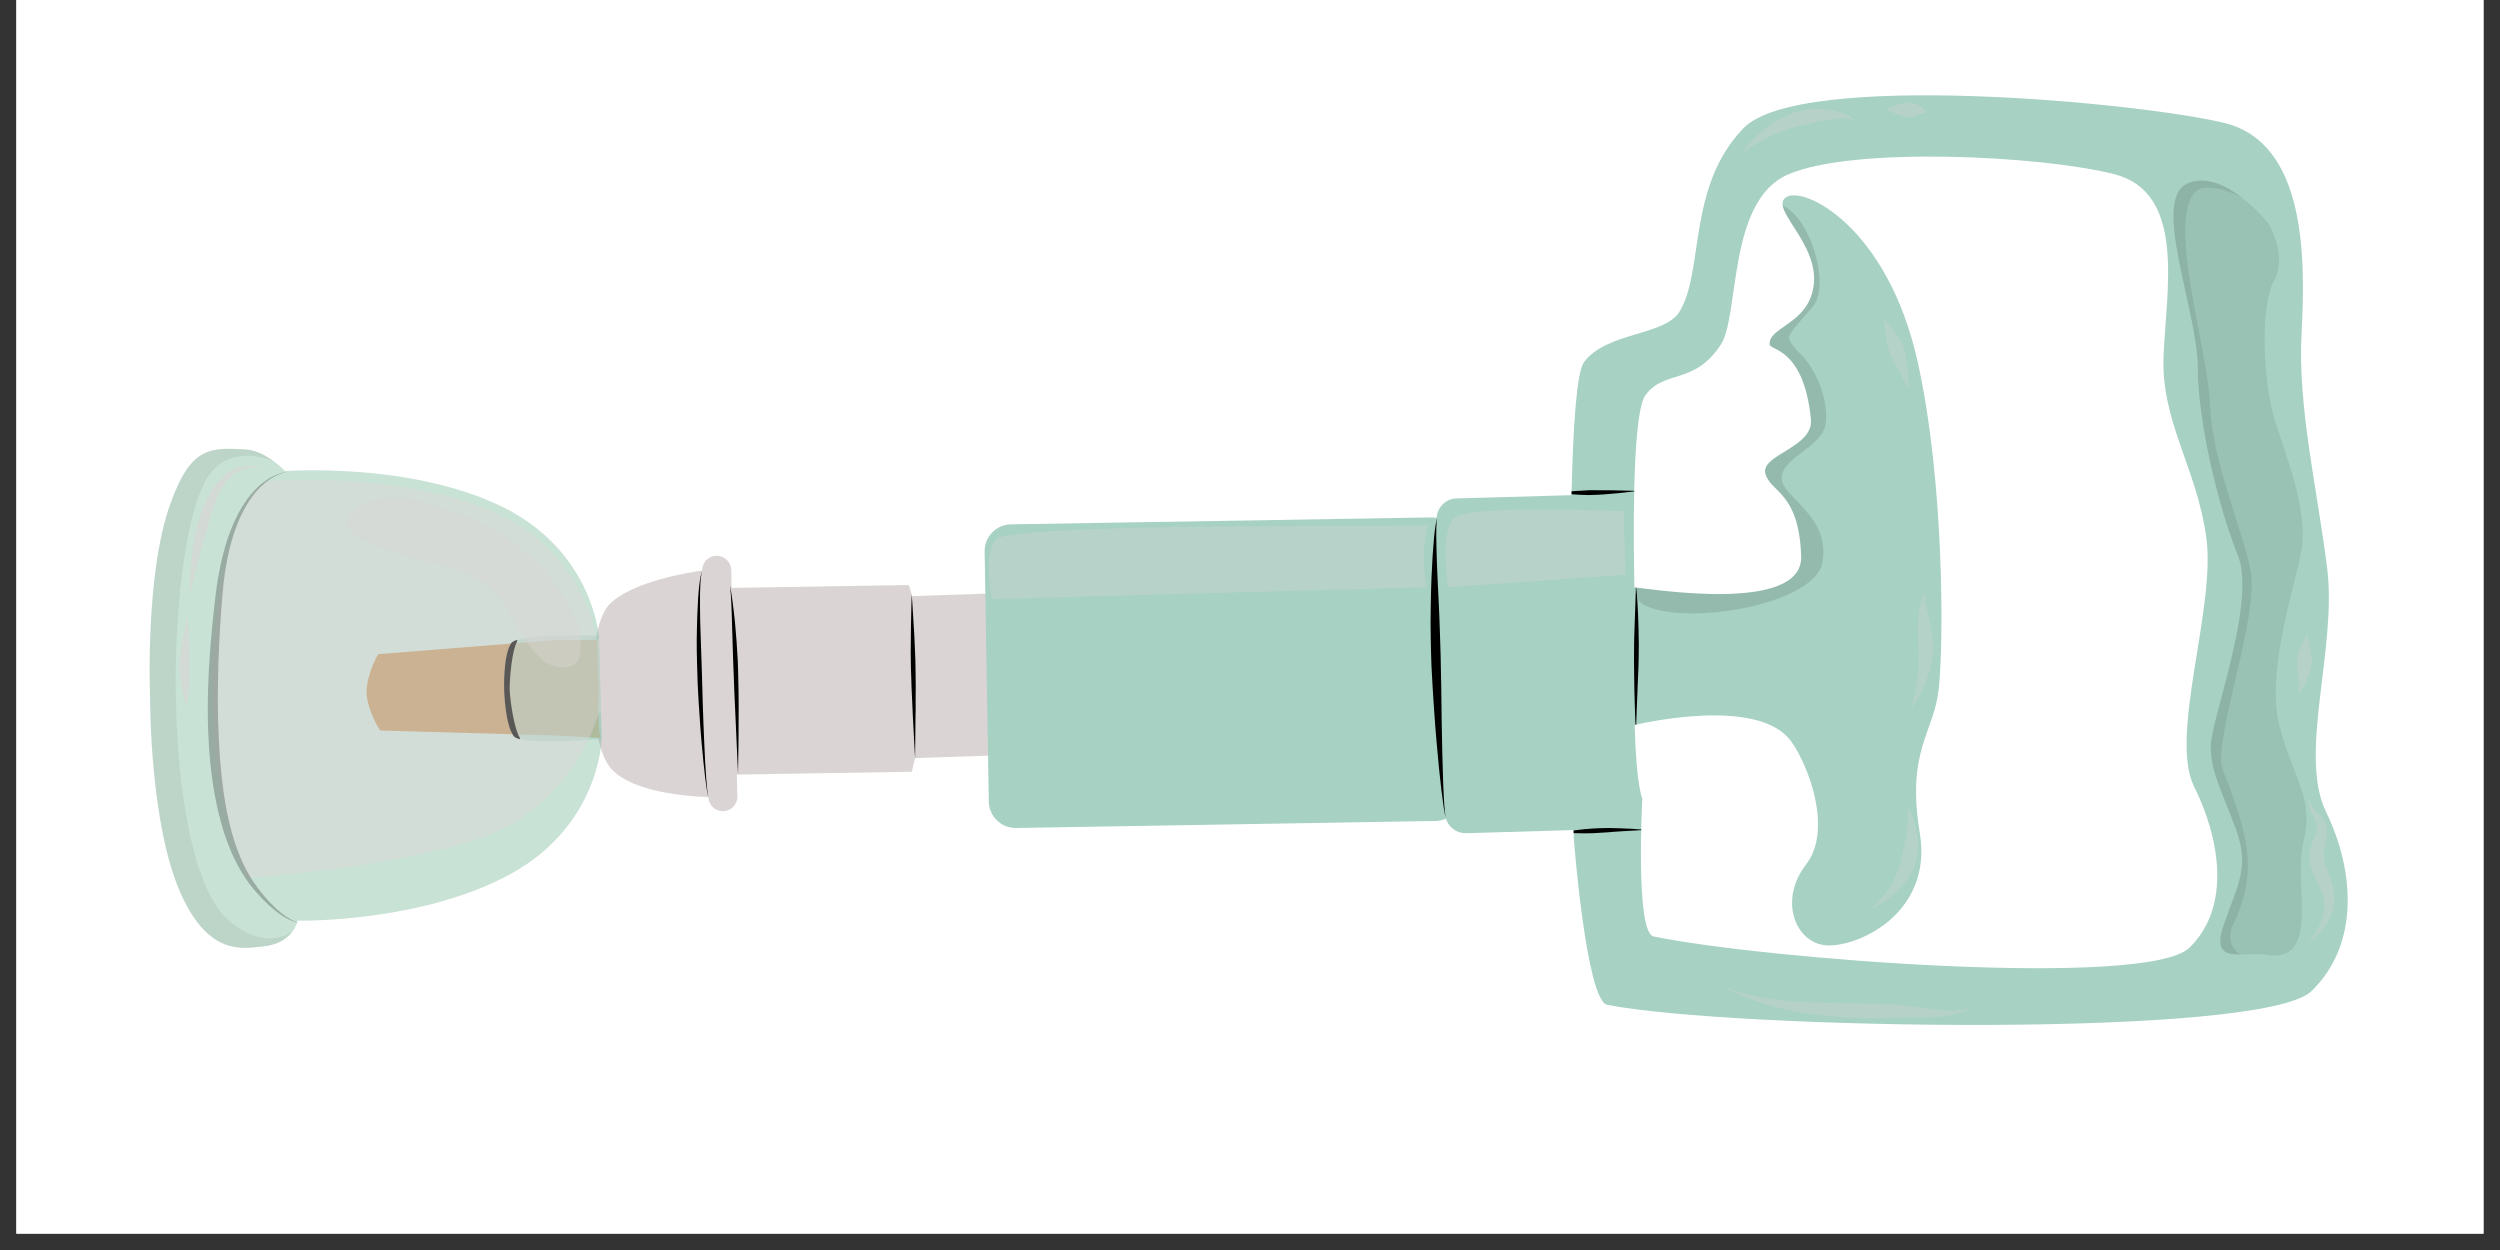 <svg xmlns="http://www.w3.org/2000/svg" xmlns:xlink="http://www.w3.org/1999/xlink" width="100" viewBox="0 0 75 37.5" height="50" preserveAspectRatio="xMidYMid meet"><rect x="0" y="0" width="75" height="37.5" fill="#333333" stroke="none"/><defs><clipPath id="3fc4cb9b3d"><path d="M 0.492 0 L 74.504 0 L 74.504 37.008 L 0.492 37.008 Z M 0.492 0 " clip-rule="nonzero"></path></clipPath><clipPath id="56443dfdfd"><path d="M 17 16 L 31 16 L 31 25 L 17 25 Z M 17 16 " clip-rule="nonzero"></path></clipPath><clipPath id="0c8aa6fc90"><path d="M 44.852 60.844 L -3.168 22.531 L 33.758 -23.754 L 81.777 14.555 Z M 44.852 60.844 " clip-rule="nonzero"></path></clipPath><clipPath id="ab964cfac2"><path d="M 44.852 60.844 L -3.168 22.531 L 33.758 -23.754 L 81.777 14.555 Z M 44.852 60.844 " clip-rule="nonzero"></path></clipPath><clipPath id="b6f05bdd2f"><path d="M 27 17 L 28 17 L 28 23 L 27 23 Z M 27 17 " clip-rule="nonzero"></path></clipPath><clipPath id="04e5833c2d"><path d="M 44.852 60.844 L -3.168 22.531 L 33.758 -23.754 L 81.777 14.555 Z M 44.852 60.844 " clip-rule="nonzero"></path></clipPath><clipPath id="ab57be55bb"><path d="M 44.852 60.844 L -3.168 22.531 L 33.758 -23.754 L 81.777 14.555 Z M 44.852 60.844 " clip-rule="nonzero"></path></clipPath><clipPath id="0ee018334b"><path d="M 25.441 28.766 L 15.863 21.125 L 23.047 12.117 L 32.625 19.762 Z M 25.441 28.766 " clip-rule="nonzero"></path></clipPath><clipPath id="a60526989e"><path d="M 21.949 17.637 L 27.266 17.551 C 27.301 17.66 27.332 17.77 27.363 17.879 L 30.148 17.789 L 30.305 22.648 L 27.449 22.742 C 27.418 22.879 27.391 23.016 27.355 23.152 L 22.105 23.238 L 22.121 23.887 C 22.129 24.129 21.938 24.328 21.699 24.336 C 21.461 24.344 21.258 24.152 21.25 23.91 C 21.25 23.91 18.938 23.891 18.273 22.984 C 17.617 22.078 17.594 18.867 18.27 18.145 C 18.938 17.434 20.766 17.156 21.066 17.117 C 21.059 16.879 21.25 16.68 21.488 16.672 C 21.73 16.668 21.93 16.855 21.938 17.094 Z M 21.949 17.637 " clip-rule="evenodd"></path></clipPath><clipPath id="de294f20ac"><path d="M 21 17 L 23 17 L 23 24 L 21 24 Z M 21 17 " clip-rule="nonzero"></path></clipPath><clipPath id="5d71efc65d"><path d="M 44.852 60.844 L -3.168 22.531 L 33.758 -23.754 L 81.777 14.555 Z M 44.852 60.844 " clip-rule="nonzero"></path></clipPath><clipPath id="85ff19b6be"><path d="M 44.852 60.844 L -3.168 22.531 L 33.758 -23.754 L 81.777 14.555 Z M 44.852 60.844 " clip-rule="nonzero"></path></clipPath><clipPath id="1ce5d6d3eb"><path d="M 25.441 28.766 L 15.863 21.125 L 23.047 12.117 L 32.625 19.762 Z M 25.441 28.766 " clip-rule="nonzero"></path></clipPath><clipPath id="8028cff3ba"><path d="M 21.949 17.637 L 27.266 17.551 C 27.301 17.66 27.332 17.77 27.363 17.879 L 30.148 17.789 L 30.305 22.648 L 27.449 22.742 C 27.418 22.879 27.391 23.016 27.355 23.152 L 22.105 23.238 L 22.121 23.887 C 22.129 24.129 21.938 24.328 21.699 24.336 C 21.461 24.344 21.258 24.152 21.25 23.91 C 21.25 23.91 18.938 23.891 18.273 22.984 C 17.617 22.078 17.594 18.867 18.27 18.145 C 18.938 17.434 20.766 17.156 21.066 17.117 C 21.059 16.879 21.25 16.68 21.488 16.672 C 21.73 16.668 21.93 16.855 21.938 17.094 Z M 21.949 17.637 " clip-rule="evenodd"></path></clipPath><clipPath id="030489a74e"><path d="M 20 17 L 22 17 L 22 24 L 20 24 Z M 20 17 " clip-rule="nonzero"></path></clipPath><clipPath id="517d2ef9c6"><path d="M 44.852 60.844 L -3.168 22.531 L 33.758 -23.754 L 81.777 14.555 Z M 44.852 60.844 " clip-rule="nonzero"></path></clipPath><clipPath id="b49495b489"><path d="M 44.852 60.844 L -3.168 22.531 L 33.758 -23.754 L 81.777 14.555 Z M 44.852 60.844 " clip-rule="nonzero"></path></clipPath><clipPath id="5ff31923fe"><path d="M 25.441 28.766 L 15.863 21.125 L 23.047 12.117 L 32.625 19.762 Z M 25.441 28.766 " clip-rule="nonzero"></path></clipPath><clipPath id="3307e89e5b"><path d="M 21.949 17.637 L 27.266 17.551 C 27.301 17.66 27.332 17.77 27.363 17.879 L 30.148 17.789 L 30.305 22.648 L 27.449 22.742 C 27.418 22.879 27.391 23.016 27.355 23.152 L 22.105 23.238 L 22.121 23.887 C 22.129 24.129 21.938 24.328 21.699 24.336 C 21.461 24.344 21.258 24.152 21.25 23.91 C 21.25 23.91 18.938 23.891 18.273 22.984 C 17.617 22.078 17.594 18.867 18.27 18.145 C 18.938 17.434 20.766 17.156 21.066 17.117 C 21.059 16.879 21.25 16.68 21.488 16.672 C 21.73 16.668 21.93 16.855 21.938 17.094 Z M 21.949 17.637 " clip-rule="evenodd"></path></clipPath><clipPath id="40164bc492"><path d="M 10 19 L 19 19 L 19 23 L 10 23 Z M 10 19 " clip-rule="nonzero"></path></clipPath><clipPath id="8c02b4a9dd"><path d="M 44.852 60.844 L -3.168 22.531 L 33.758 -23.754 L 81.777 14.555 Z M 44.852 60.844 " clip-rule="nonzero"></path></clipPath><clipPath id="9f488c5b61"><path d="M 44.852 60.844 L -3.168 22.531 L 33.758 -23.754 L 81.777 14.555 Z M 44.852 60.844 " clip-rule="nonzero"></path></clipPath><clipPath id="3795d0c574"><path d="M 4 13 L 19 13 L 19 29 L 4 29 Z M 4 13 " clip-rule="nonzero"></path></clipPath><clipPath id="84136547c6"><path d="M 44.852 60.844 L -3.168 22.531 L 33.758 -23.754 L 81.777 14.555 Z M 44.852 60.844 " clip-rule="nonzero"></path></clipPath><clipPath id="29a3f63b92"><path d="M 44.852 60.844 L -3.168 22.531 L 33.758 -23.754 L 81.777 14.555 Z M 44.852 60.844 " clip-rule="nonzero"></path></clipPath><clipPath id="9acd7e93c7"><path d="M 15 19 L 19 19 L 19 23 L 15 23 Z M 15 19 " clip-rule="nonzero"></path></clipPath><clipPath id="6a572b144a"><path d="M 44.852 60.844 L -3.168 22.531 L 33.758 -23.754 L 81.777 14.555 Z M 44.852 60.844 " clip-rule="nonzero"></path></clipPath><clipPath id="6fb797930c"><path d="M 44.852 60.844 L -3.168 22.531 L 33.758 -23.754 L 81.777 14.555 Z M 44.852 60.844 " clip-rule="nonzero"></path></clipPath><clipPath id="30f81e9ae5"><path d="M 17.805 13.156 L 18.227 28.141 L 4.703 28.52 L 4.281 13.535 Z M 17.805 13.156 " clip-rule="nonzero"></path></clipPath><clipPath id="89ea42eb7a"><path d="M 17.965 19.074 L 18.051 22.164 C 18.051 22.164 18.004 24.746 15.32 26.219 C 12.625 27.695 8.93 27.621 8.93 27.621 C 8.93 27.621 8.801 28.309 7.883 28.395 C 7.281 28.453 6.277 28.688 5.434 26.832 C 4.492 24.758 4.504 20.996 4.504 20.996 C 4.504 20.996 4.336 17.262 5.109 15.117 C 5.73 13.379 6.312 13.426 7.379 13.484 C 7.98 13.52 8.551 14.133 8.551 14.133 C 8.551 14.133 12.238 13.852 15.012 15.176 C 17.773 16.496 17.965 19.074 17.965 19.074 Z M 17.965 19.074 " clip-rule="evenodd"></path></clipPath><clipPath id="d02d7165ce"><path d="M 15 19 L 16 19 L 16 23 L 15 23 Z M 15 19 " clip-rule="nonzero"></path></clipPath><clipPath id="80eb9e8b63"><path d="M 44.852 60.844 L -3.168 22.531 L 33.758 -23.754 L 81.777 14.555 Z M 44.852 60.844 " clip-rule="nonzero"></path></clipPath><clipPath id="05668d9f77"><path d="M 44.852 60.844 L -3.168 22.531 L 33.758 -23.754 L 81.777 14.555 Z M 44.852 60.844 " clip-rule="nonzero"></path></clipPath><clipPath id="b3ce04a3cf"><path d="M 17.805 13.156 L 18.227 28.141 L 4.703 28.52 L 4.281 13.535 Z M 17.805 13.156 " clip-rule="nonzero"></path></clipPath><clipPath id="214183e6f1"><path d="M 17.965 19.074 L 18.051 22.164 C 18.051 22.164 18.004 24.746 15.32 26.219 C 12.625 27.695 8.93 27.621 8.93 27.621 C 8.93 27.621 8.801 28.309 7.883 28.395 C 7.281 28.453 6.277 28.688 5.434 26.832 C 4.492 24.758 4.504 20.996 4.504 20.996 C 4.504 20.996 4.336 17.262 5.109 15.117 C 5.73 13.379 6.312 13.426 7.379 13.484 C 7.98 13.52 8.551 14.133 8.551 14.133 C 8.551 14.133 12.238 13.852 15.012 15.176 C 17.773 16.496 17.965 19.074 17.965 19.074 Z M 17.965 19.074 " clip-rule="evenodd"></path></clipPath><clipPath id="ee34d2e3ef"><path d="M 21.215 18.934 L 21.305 22.117 L 15.16 22.289 L 15.07 19.105 Z M 21.215 18.934 " clip-rule="nonzero"></path></clipPath><clipPath id="dc00f8e75e"><path d="M 21.25 20.527 C 21.25 20.805 21.297 21.535 21.004 21.621 C 20.312 21.816 18.59 22.078 18.051 22.164 C 18.051 22.164 15.629 22.387 15.41 22.082 C 15.145 21.719 15.125 20.699 15.125 20.699 C 15.125 20.699 15.086 19.68 15.332 19.301 C 15.535 18.984 17.965 19.074 17.965 19.074 C 18.508 19.129 20.242 19.289 20.945 19.449 C 21.242 19.52 21.234 20.25 21.25 20.527 Z M 21.25 20.527 " clip-rule="evenodd"></path></clipPath><clipPath id="0301f28d66"><path d="M 6 14 L 19 14 L 19 27 L 6 27 Z M 6 14 " clip-rule="nonzero"></path></clipPath><clipPath id="dd9d3cb394"><path d="M 44.852 60.844 L -3.168 22.531 L 33.758 -23.754 L 81.777 14.555 Z M 44.852 60.844 " clip-rule="nonzero"></path></clipPath><clipPath id="c839157c2f"><path d="M 44.852 60.844 L -3.168 22.531 L 33.758 -23.754 L 81.777 14.555 Z M 44.852 60.844 " clip-rule="nonzero"></path></clipPath><clipPath id="3f24146976"><path d="M 17.805 13.156 L 18.227 28.141 L 4.703 28.52 L 4.281 13.535 Z M 17.805 13.156 " clip-rule="nonzero"></path></clipPath><clipPath id="72f481cadf"><path d="M 17.965 19.074 L 18.051 22.164 C 18.051 22.164 18.004 24.746 15.32 26.219 C 12.625 27.695 8.93 27.621 8.93 27.621 C 8.93 27.621 8.801 28.309 7.883 28.395 C 7.281 28.453 6.277 28.688 5.434 26.832 C 4.492 24.758 4.504 20.996 4.504 20.996 C 4.504 20.996 4.336 17.262 5.109 15.117 C 5.73 13.379 6.312 13.426 7.379 13.484 C 7.98 13.52 8.551 14.133 8.551 14.133 C 8.551 14.133 12.238 13.852 15.012 15.176 C 17.773 16.496 17.965 19.074 17.965 19.074 Z M 17.965 19.074 " clip-rule="evenodd"></path></clipPath><clipPath id="f02f5ea88b"><path d="M 10 14 L 18 14 L 18 21 L 10 21 Z M 10 14 " clip-rule="nonzero"></path></clipPath><clipPath id="32f19c60a0"><path d="M 44.852 60.844 L -3.168 22.531 L 33.758 -23.754 L 81.777 14.555 Z M 44.852 60.844 " clip-rule="nonzero"></path></clipPath><clipPath id="e37e2941d0"><path d="M 44.852 60.844 L -3.168 22.531 L 33.758 -23.754 L 81.777 14.555 Z M 44.852 60.844 " clip-rule="nonzero"></path></clipPath><clipPath id="f4f2a53735"><path d="M 17.805 13.156 L 18.227 28.141 L 4.703 28.52 L 4.281 13.535 Z M 17.805 13.156 " clip-rule="nonzero"></path></clipPath><clipPath id="575efe5aff"><path d="M 17.965 19.074 L 18.051 22.164 C 18.051 22.164 18.004 24.746 15.32 26.219 C 12.625 27.695 8.93 27.621 8.93 27.621 C 8.93 27.621 8.801 28.309 7.883 28.395 C 7.281 28.453 6.277 28.688 5.434 26.832 C 4.492 24.758 4.504 20.996 4.504 20.996 C 4.504 20.996 4.336 17.262 5.109 15.117 C 5.73 13.379 6.312 13.426 7.379 13.484 C 7.98 13.52 8.551 14.133 8.551 14.133 C 8.551 14.133 12.238 13.852 15.012 15.176 C 17.773 16.496 17.965 19.074 17.965 19.074 Z M 17.965 19.074 " clip-rule="evenodd"></path></clipPath><clipPath id="ff17319e67"><path d="M 4 13 L 10 13 L 10 29 L 4 29 Z M 4 13 " clip-rule="nonzero"></path></clipPath><clipPath id="25e863ddee"><path d="M 44.852 60.844 L -3.168 22.531 L 33.758 -23.754 L 81.777 14.555 Z M 44.852 60.844 " clip-rule="nonzero"></path></clipPath><clipPath id="39049c2854"><path d="M 44.852 60.844 L -3.168 22.531 L 33.758 -23.754 L 81.777 14.555 Z M 44.852 60.844 " clip-rule="nonzero"></path></clipPath><clipPath id="8f3188a4ec"><path d="M 17.805 13.156 L 18.227 28.141 L 4.703 28.52 L 4.281 13.535 Z M 17.805 13.156 " clip-rule="nonzero"></path></clipPath><clipPath id="5c0a85c8f6"><path d="M 17.965 19.074 L 18.051 22.164 C 18.051 22.164 18.004 24.746 15.32 26.219 C 12.625 27.695 8.93 27.621 8.93 27.621 C 8.93 27.621 8.801 28.309 7.883 28.395 C 7.281 28.453 6.277 28.688 5.434 26.832 C 4.492 24.758 4.504 20.996 4.504 20.996 C 4.504 20.996 4.336 17.262 5.109 15.117 C 5.73 13.379 6.312 13.426 7.379 13.484 C 7.98 13.52 8.551 14.133 8.551 14.133 C 8.551 14.133 12.238 13.852 15.012 15.176 C 17.773 16.496 17.965 19.074 17.965 19.074 Z M 17.965 19.074 " clip-rule="evenodd"></path></clipPath><clipPath id="51671666d1"><path d="M 5 13 L 8 13 L 8 18 L 5 18 Z M 5 13 " clip-rule="nonzero"></path></clipPath><clipPath id="e94fba4308"><path d="M 44.852 60.844 L -3.168 22.531 L 33.758 -23.754 L 81.777 14.555 Z M 44.852 60.844 " clip-rule="nonzero"></path></clipPath><clipPath id="287100596c"><path d="M 44.852 60.844 L -3.168 22.531 L 33.758 -23.754 L 81.777 14.555 Z M 44.852 60.844 " clip-rule="nonzero"></path></clipPath><clipPath id="e31920f48e"><path d="M 17.805 13.156 L 18.227 28.141 L 4.703 28.52 L 4.281 13.535 Z M 17.805 13.156 " clip-rule="nonzero"></path></clipPath><clipPath id="3a9aea5110"><path d="M 17.965 19.074 L 18.051 22.164 C 18.051 22.164 18.004 24.746 15.32 26.219 C 12.625 27.695 8.93 27.621 8.93 27.621 C 8.93 27.621 8.801 28.309 7.883 28.395 C 7.281 28.453 6.277 28.688 5.434 26.832 C 4.492 24.758 4.504 20.996 4.504 20.996 C 4.504 20.996 4.336 17.262 5.109 15.117 C 5.73 13.379 6.312 13.426 7.379 13.484 C 7.98 13.52 8.551 14.133 8.551 14.133 C 8.551 14.133 12.238 13.852 15.012 15.176 C 17.773 16.496 17.965 19.074 17.965 19.074 Z M 17.965 19.074 " clip-rule="evenodd"></path></clipPath><clipPath id="ef94de74c1"><path d="M 5 18 L 6 18 L 6 22 L 5 22 Z M 5 18 " clip-rule="nonzero"></path></clipPath><clipPath id="ba818ad126"><path d="M 44.852 60.844 L -3.168 22.531 L 33.758 -23.754 L 81.777 14.555 Z M 44.852 60.844 " clip-rule="nonzero"></path></clipPath><clipPath id="3e49405673"><path d="M 44.852 60.844 L -3.168 22.531 L 33.758 -23.754 L 81.777 14.555 Z M 44.852 60.844 " clip-rule="nonzero"></path></clipPath><clipPath id="1462995e01"><path d="M 17.805 13.156 L 18.227 28.141 L 4.703 28.52 L 4.281 13.535 Z M 17.805 13.156 " clip-rule="nonzero"></path></clipPath><clipPath id="d76c558dde"><path d="M 17.965 19.074 L 18.051 22.164 C 18.051 22.164 18.004 24.746 15.32 26.219 C 12.625 27.695 8.93 27.621 8.93 27.621 C 8.93 27.621 8.801 28.309 7.883 28.395 C 7.281 28.453 6.277 28.688 5.434 26.832 C 4.492 24.758 4.504 20.996 4.504 20.996 C 4.504 20.996 4.336 17.262 5.109 15.117 C 5.73 13.379 6.312 13.426 7.379 13.484 C 7.98 13.52 8.551 14.133 8.551 14.133 C 8.551 14.133 12.238 13.852 15.012 15.176 C 17.773 16.496 17.965 19.074 17.965 19.074 Z M 17.965 19.074 " clip-rule="evenodd"></path></clipPath><clipPath id="c620a7c426"><path d="M 6 14 L 10 14 L 10 28 L 6 28 Z M 6 14 " clip-rule="nonzero"></path></clipPath><clipPath id="fc172cca4c"><path d="M 44.852 60.844 L -3.168 22.531 L 33.758 -23.754 L 81.777 14.555 Z M 44.852 60.844 " clip-rule="nonzero"></path></clipPath><clipPath id="4a2959341e"><path d="M 44.852 60.844 L -3.168 22.531 L 33.758 -23.754 L 81.777 14.555 Z M 44.852 60.844 " clip-rule="nonzero"></path></clipPath><clipPath id="517ab8b173"><path d="M 17.805 13.156 L 18.227 28.141 L 4.703 28.52 L 4.281 13.535 Z M 17.805 13.156 " clip-rule="nonzero"></path></clipPath><clipPath id="e0101a20ad"><path d="M 17.965 19.074 L 18.051 22.164 C 18.051 22.164 18.004 24.746 15.32 26.219 C 12.625 27.695 8.93 27.621 8.93 27.621 C 8.93 27.621 8.801 28.309 7.883 28.395 C 7.281 28.453 6.277 28.688 5.434 26.832 C 4.492 24.758 4.504 20.996 4.504 20.996 C 4.504 20.996 4.336 17.262 5.109 15.117 C 5.73 13.379 6.312 13.426 7.379 13.484 C 7.98 13.52 8.551 14.133 8.551 14.133 C 8.551 14.133 12.238 13.852 15.012 15.176 C 17.773 16.496 17.965 19.074 17.965 19.074 Z M 17.965 19.074 " clip-rule="evenodd"></path></clipPath><clipPath id="c5853f314c"><path d="M 29 2 L 71 2 L 71 31 L 29 31 Z M 29 2 " clip-rule="nonzero"></path></clipPath><clipPath id="fa86920674"><path d="M 44.852 60.844 L -3.168 22.531 L 33.758 -23.754 L 81.777 14.555 Z M 44.852 60.844 " clip-rule="nonzero"></path></clipPath><clipPath id="6debfa5fb1"><path d="M 44.852 60.844 L -3.168 22.531 L 33.758 -23.754 L 81.777 14.555 Z M 44.852 60.844 " clip-rule="nonzero"></path></clipPath><clipPath id="30350444c4"><path d="M 42 15 L 44 15 L 44 25 L 42 25 Z M 42 15 " clip-rule="nonzero"></path></clipPath><clipPath id="f4c5f86e46"><path d="M 44.852 60.844 L -3.168 22.531 L 33.758 -23.754 L 81.777 14.555 Z M 44.852 60.844 " clip-rule="nonzero"></path></clipPath><clipPath id="b836f4a7c3"><path d="M 44.852 60.844 L -3.168 22.531 L 33.758 -23.754 L 81.777 14.555 Z M 44.852 60.844 " clip-rule="nonzero"></path></clipPath><clipPath id="10cd24e10f"><path d="M 56.527 45.871 L 25.586 21.188 L 50.27 -9.754 L 81.211 14.93 Z M 56.527 45.871 " clip-rule="nonzero"></path></clipPath><clipPath id="f5a49cd051"><path d="M 47.145 14.855 C 47.191 12.789 47.301 11.156 47.52 10.863 C 48.191 9.961 49.934 10.074 50.379 9.359 C 51.133 8.156 50.602 5.613 52.297 3.852 C 53.988 2.09 64.301 3.09 66.742 3.691 C 69.18 4.297 69.168 7.734 69.047 9.984 C 68.926 12.234 69.523 14.672 69.816 17.062 C 70.113 19.453 68.941 22.633 69.781 24.355 C 70.621 26.082 70.812 28.305 69.348 29.73 C 67.887 31.164 51.914 30.871 48.219 30.145 C 47.586 30.02 47.215 25.164 47.215 25.164 C 47.215 25.164 47.215 25.074 47.207 24.902 L 43.984 24.996 C 43.703 25.004 43.457 24.82 43.379 24.562 C 43.281 24.602 43.176 24.629 43.066 24.629 L 30.48 24.84 C 30.035 24.844 29.672 24.492 29.664 24.047 L 29.539 16.547 C 29.531 16.102 29.887 15.738 30.332 15.73 L 42.914 15.523 C 42.977 15.52 43.039 15.527 43.098 15.539 C 43.113 15.223 43.371 14.961 43.695 14.953 Z M 49.039 21.75 C 49.09 23.605 49.27 23.957 49.27 23.957 C 49.27 23.957 49.051 27.977 49.609 28.094 C 52.871 28.77 64.41 29.668 65.684 28.43 C 66.957 27.191 66.582 25.117 65.824 23.598 C 65.066 22.078 66.477 18.238 66.191 16.141 C 65.91 14.043 64.824 12.648 64.906 10.676 C 64.988 8.707 65.586 5.781 63.434 5.227 C 61.277 4.672 55.562 4.379 53.625 5.242 C 51.816 6.043 52.195 9.48 51.621 10.344 C 50.816 11.566 49.941 11.074 49.363 11.855 C 49.059 12.27 48.973 14.562 49.031 17.621 C 49.629 17.68 54.086 18.402 54.035 16.691 C 53.973 14.742 53.113 14.789 52.961 14.203 C 52.816 13.641 54.414 13.426 54.328 12.578 C 54.113 10.43 53.105 10.52 53.09 10.332 C 53.051 9.871 54.004 9.738 54.316 8.934 C 54.871 7.504 53.07 6.328 53.562 5.93 C 54.059 5.535 56.625 6.758 57.535 10.875 C 58.336 14.5 58.312 19.367 58.16 20.684 C 58.012 22 57.184 22.52 57.594 24.988 C 58 27.453 55.641 28.461 54.738 28.355 C 53.836 28.246 53.371 26.98 54.18 25.938 C 54.988 24.895 54.258 22.969 53.738 22.246 C 52.738 20.848 49.039 21.75 49.039 21.75 Z M 49.039 21.75 " clip-rule="evenodd"></path></clipPath><clipPath id="66a42cc858"><path d="M 46 24 L 50 24 L 50 25 L 46 25 Z M 46 24 " clip-rule="nonzero"></path></clipPath><clipPath id="f083bcdd0f"><path d="M 44.852 60.844 L -3.168 22.531 L 33.758 -23.754 L 81.777 14.555 Z M 44.852 60.844 " clip-rule="nonzero"></path></clipPath><clipPath id="fa47e4f697"><path d="M 44.852 60.844 L -3.168 22.531 L 33.758 -23.754 L 81.777 14.555 Z M 44.852 60.844 " clip-rule="nonzero"></path></clipPath><clipPath id="49236b1085"><path d="M 56.527 45.871 L 25.586 21.188 L 50.27 -9.754 L 81.211 14.93 Z M 56.527 45.871 " clip-rule="nonzero"></path></clipPath><clipPath id="2854b388aa"><path d="M 47.145 14.855 C 47.191 12.789 47.301 11.156 47.52 10.863 C 48.191 9.961 49.934 10.074 50.379 9.359 C 51.133 8.156 50.602 5.613 52.297 3.852 C 53.988 2.09 64.301 3.09 66.742 3.691 C 69.18 4.297 69.168 7.734 69.047 9.984 C 68.926 12.234 69.523 14.672 69.816 17.062 C 70.113 19.453 68.941 22.633 69.781 24.355 C 70.621 26.082 70.812 28.305 69.348 29.73 C 67.887 31.164 51.914 30.871 48.219 30.145 C 47.586 30.02 47.215 25.164 47.215 25.164 C 47.215 25.164 47.215 25.074 47.207 24.902 L 43.984 24.996 C 43.703 25.004 43.457 24.82 43.379 24.562 C 43.281 24.602 43.176 24.629 43.066 24.629 L 30.48 24.84 C 30.035 24.844 29.672 24.492 29.664 24.047 L 29.539 16.547 C 29.531 16.102 29.887 15.738 30.332 15.73 L 42.914 15.523 C 42.977 15.52 43.039 15.527 43.098 15.539 C 43.113 15.223 43.371 14.961 43.695 14.953 Z M 49.039 21.75 C 49.09 23.605 49.27 23.957 49.27 23.957 C 49.27 23.957 49.051 27.977 49.609 28.094 C 52.871 28.77 64.41 29.668 65.684 28.43 C 66.957 27.191 66.582 25.117 65.824 23.598 C 65.066 22.078 66.477 18.238 66.191 16.141 C 65.91 14.043 64.824 12.648 64.906 10.676 C 64.988 8.707 65.586 5.781 63.434 5.227 C 61.277 4.672 55.562 4.379 53.625 5.242 C 51.816 6.043 52.195 9.48 51.621 10.344 C 50.816 11.566 49.941 11.074 49.363 11.855 C 49.059 12.27 48.973 14.562 49.031 17.621 C 49.629 17.68 54.086 18.402 54.035 16.691 C 53.973 14.742 53.113 14.789 52.961 14.203 C 52.816 13.641 54.414 13.426 54.328 12.578 C 54.113 10.43 53.105 10.52 53.09 10.332 C 53.051 9.871 54.004 9.738 54.316 8.934 C 54.871 7.504 53.07 6.328 53.562 5.93 C 54.059 5.535 56.625 6.758 57.535 10.875 C 58.336 14.5 58.312 19.367 58.16 20.684 C 58.012 22 57.184 22.52 57.594 24.988 C 58 27.453 55.641 28.461 54.738 28.355 C 53.836 28.246 53.371 26.98 54.18 25.938 C 54.988 24.895 54.258 22.969 53.738 22.246 C 52.738 20.848 49.039 21.75 49.039 21.75 Z M 49.039 21.75 " clip-rule="evenodd"></path></clipPath><clipPath id="5b26504364"><path d="M 46 14 L 50 14 L 50 15 L 46 15 Z M 46 14 " clip-rule="nonzero"></path></clipPath><clipPath id="80f811a891"><path d="M 44.852 60.844 L -3.168 22.531 L 33.758 -23.754 L 81.777 14.555 Z M 44.852 60.844 " clip-rule="nonzero"></path></clipPath><clipPath id="ca42ac23a0"><path d="M 44.852 60.844 L -3.168 22.531 L 33.758 -23.754 L 81.777 14.555 Z M 44.852 60.844 " clip-rule="nonzero"></path></clipPath><clipPath id="12f5b4c907"><path d="M 56.527 45.871 L 25.586 21.188 L 50.27 -9.754 L 81.211 14.93 Z M 56.527 45.871 " clip-rule="nonzero"></path></clipPath><clipPath id="67137cc5eb"><path d="M 47.145 14.855 C 47.191 12.789 47.301 11.156 47.52 10.863 C 48.191 9.961 49.934 10.074 50.379 9.359 C 51.133 8.156 50.602 5.613 52.297 3.852 C 53.988 2.09 64.301 3.09 66.742 3.691 C 69.18 4.297 69.168 7.734 69.047 9.984 C 68.926 12.234 69.523 14.672 69.816 17.062 C 70.113 19.453 68.941 22.633 69.781 24.355 C 70.621 26.082 70.812 28.305 69.348 29.73 C 67.887 31.164 51.914 30.871 48.219 30.145 C 47.586 30.02 47.215 25.164 47.215 25.164 C 47.215 25.164 47.215 25.074 47.207 24.902 L 43.984 24.996 C 43.703 25.004 43.457 24.82 43.379 24.562 C 43.281 24.602 43.176 24.629 43.066 24.629 L 30.48 24.84 C 30.035 24.844 29.672 24.492 29.664 24.047 L 29.539 16.547 C 29.531 16.102 29.887 15.738 30.332 15.73 L 42.914 15.523 C 42.977 15.52 43.039 15.527 43.098 15.539 C 43.113 15.223 43.371 14.961 43.695 14.953 Z M 49.039 21.75 C 49.09 23.605 49.27 23.957 49.27 23.957 C 49.27 23.957 49.051 27.977 49.609 28.094 C 52.871 28.77 64.41 29.668 65.684 28.43 C 66.957 27.191 66.582 25.117 65.824 23.598 C 65.066 22.078 66.477 18.238 66.191 16.141 C 65.91 14.043 64.824 12.648 64.906 10.676 C 64.988 8.707 65.586 5.781 63.434 5.227 C 61.277 4.672 55.562 4.379 53.625 5.242 C 51.816 6.043 52.195 9.48 51.621 10.344 C 50.816 11.566 49.941 11.074 49.363 11.855 C 49.059 12.27 48.973 14.562 49.031 17.621 C 49.629 17.68 54.086 18.402 54.035 16.691 C 53.973 14.742 53.113 14.789 52.961 14.203 C 52.816 13.641 54.414 13.426 54.328 12.578 C 54.113 10.43 53.105 10.52 53.09 10.332 C 53.051 9.871 54.004 9.738 54.316 8.934 C 54.871 7.504 53.07 6.328 53.562 5.93 C 54.059 5.535 56.625 6.758 57.535 10.875 C 58.336 14.5 58.312 19.367 58.16 20.684 C 58.012 22 57.184 22.52 57.594 24.988 C 58 27.453 55.641 28.461 54.738 28.355 C 53.836 28.246 53.371 26.98 54.18 25.938 C 54.988 24.895 54.258 22.969 53.738 22.246 C 52.738 20.848 49.039 21.75 49.039 21.75 Z M 49.039 21.75 " clip-rule="evenodd"></path></clipPath><clipPath id="b6e34eef88"><path d="M 49 17 L 50 17 L 50 23 L 49 23 Z M 49 17 " clip-rule="nonzero"></path></clipPath><clipPath id="d718ffe492"><path d="M 44.852 60.844 L -3.168 22.531 L 33.758 -23.754 L 81.777 14.555 Z M 44.852 60.844 " clip-rule="nonzero"></path></clipPath><clipPath id="a8a1e8ef69"><path d="M 44.852 60.844 L -3.168 22.531 L 33.758 -23.754 L 81.777 14.555 Z M 44.852 60.844 " clip-rule="nonzero"></path></clipPath><clipPath id="8ab255c3cf"><path d="M 56.527 45.871 L 25.586 21.188 L 50.27 -9.754 L 81.211 14.93 Z M 56.527 45.871 " clip-rule="nonzero"></path></clipPath><clipPath id="a06496286a"><path d="M 47.145 14.855 C 47.191 12.789 47.301 11.156 47.52 10.863 C 48.191 9.961 49.934 10.074 50.379 9.359 C 51.133 8.156 50.602 5.613 52.297 3.852 C 53.988 2.09 64.301 3.09 66.742 3.691 C 69.18 4.297 69.168 7.734 69.047 9.984 C 68.926 12.234 69.523 14.672 69.816 17.062 C 70.113 19.453 68.941 22.633 69.781 24.355 C 70.621 26.082 70.812 28.305 69.348 29.73 C 67.887 31.164 51.914 30.871 48.219 30.145 C 47.586 30.02 47.215 25.164 47.215 25.164 C 47.215 25.164 47.215 25.074 47.207 24.902 L 43.984 24.996 C 43.703 25.004 43.457 24.82 43.379 24.562 C 43.281 24.602 43.176 24.629 43.066 24.629 L 30.48 24.84 C 30.035 24.844 29.672 24.492 29.664 24.047 L 29.539 16.547 C 29.531 16.102 29.887 15.738 30.332 15.73 L 42.914 15.523 C 42.977 15.52 43.039 15.527 43.098 15.539 C 43.113 15.223 43.371 14.961 43.695 14.953 Z M 49.039 21.75 C 49.09 23.605 49.27 23.957 49.27 23.957 C 49.27 23.957 49.051 27.977 49.609 28.094 C 52.871 28.77 64.41 29.668 65.684 28.43 C 66.957 27.191 66.582 25.117 65.824 23.598 C 65.066 22.078 66.477 18.238 66.191 16.141 C 65.91 14.043 64.824 12.648 64.906 10.676 C 64.988 8.707 65.586 5.781 63.434 5.227 C 61.277 4.672 55.562 4.379 53.625 5.242 C 51.816 6.043 52.195 9.48 51.621 10.344 C 50.816 11.566 49.941 11.074 49.363 11.855 C 49.059 12.27 48.973 14.562 49.031 17.621 C 49.629 17.68 54.086 18.402 54.035 16.691 C 53.973 14.742 53.113 14.789 52.961 14.203 C 52.816 13.641 54.414 13.426 54.328 12.578 C 54.113 10.43 53.105 10.52 53.09 10.332 C 53.051 9.871 54.004 9.738 54.316 8.934 C 54.871 7.504 53.07 6.328 53.562 5.93 C 54.059 5.535 56.625 6.758 57.535 10.875 C 58.336 14.5 58.312 19.367 58.16 20.684 C 58.012 22 57.184 22.52 57.594 24.988 C 58 27.453 55.641 28.461 54.738 28.355 C 53.836 28.246 53.371 26.98 54.18 25.938 C 54.988 24.895 54.258 22.969 53.738 22.246 C 52.738 20.848 49.039 21.75 49.039 21.75 Z M 49.039 21.75 " clip-rule="evenodd"></path></clipPath><clipPath id="3a311298c8"><path d="M 43 15 L 49 15 L 49 18 L 43 18 Z M 43 15 " clip-rule="nonzero"></path></clipPath><clipPath id="86789eb36b"><path d="M 44.852 60.844 L -3.168 22.531 L 33.758 -23.754 L 81.777 14.555 Z M 44.852 60.844 " clip-rule="nonzero"></path></clipPath><clipPath id="ee4daee36b"><path d="M 44.852 60.844 L -3.168 22.531 L 33.758 -23.754 L 81.777 14.555 Z M 44.852 60.844 " clip-rule="nonzero"></path></clipPath><clipPath id="f7898d2ffb"><path d="M 56.527 45.871 L 25.586 21.188 L 50.27 -9.754 L 81.211 14.93 Z M 56.527 45.871 " clip-rule="nonzero"></path></clipPath><clipPath id="6992c18e9e"><path d="M 47.145 14.855 C 47.191 12.789 47.301 11.156 47.52 10.863 C 48.191 9.961 49.934 10.074 50.379 9.359 C 51.133 8.156 50.602 5.613 52.297 3.852 C 53.988 2.09 64.301 3.09 66.742 3.691 C 69.18 4.297 69.168 7.734 69.047 9.984 C 68.926 12.234 69.523 14.672 69.816 17.062 C 70.113 19.453 68.941 22.633 69.781 24.355 C 70.621 26.082 70.812 28.305 69.348 29.73 C 67.887 31.164 51.914 30.871 48.219 30.145 C 47.586 30.02 47.215 25.164 47.215 25.164 C 47.215 25.164 47.215 25.074 47.207 24.902 L 43.984 24.996 C 43.703 25.004 43.457 24.82 43.379 24.562 C 43.281 24.602 43.176 24.629 43.066 24.629 L 30.48 24.84 C 30.035 24.844 29.672 24.492 29.664 24.047 L 29.539 16.547 C 29.531 16.102 29.887 15.738 30.332 15.73 L 42.914 15.523 C 42.977 15.52 43.039 15.527 43.098 15.539 C 43.113 15.223 43.371 14.961 43.695 14.953 Z M 49.039 21.75 C 49.09 23.605 49.27 23.957 49.27 23.957 C 49.27 23.957 49.051 27.977 49.609 28.094 C 52.871 28.77 64.41 29.668 65.684 28.43 C 66.957 27.191 66.582 25.117 65.824 23.598 C 65.066 22.078 66.477 18.238 66.191 16.141 C 65.91 14.043 64.824 12.648 64.906 10.676 C 64.988 8.707 65.586 5.781 63.434 5.227 C 61.277 4.672 55.562 4.379 53.625 5.242 C 51.816 6.043 52.195 9.48 51.621 10.344 C 50.816 11.566 49.941 11.074 49.363 11.855 C 49.059 12.27 48.973 14.562 49.031 17.621 C 49.629 17.68 54.086 18.402 54.035 16.691 C 53.973 14.742 53.113 14.789 52.961 14.203 C 52.816 13.641 54.414 13.426 54.328 12.578 C 54.113 10.43 53.105 10.52 53.09 10.332 C 53.051 9.871 54.004 9.738 54.316 8.934 C 54.871 7.504 53.07 6.328 53.562 5.93 C 54.059 5.535 56.625 6.758 57.535 10.875 C 58.336 14.5 58.312 19.367 58.16 20.684 C 58.012 22 57.184 22.52 57.594 24.988 C 58 27.453 55.641 28.461 54.738 28.355 C 53.836 28.246 53.371 26.98 54.18 25.938 C 54.988 24.895 54.258 22.969 53.738 22.246 C 52.738 20.848 49.039 21.75 49.039 21.75 Z M 49.039 21.75 " clip-rule="evenodd"></path></clipPath><clipPath id="5c079fe972"><path d="M 29 15 L 43 15 L 43 18 L 29 18 Z M 29 15 " clip-rule="nonzero"></path></clipPath><clipPath id="8cb7da5cdc"><path d="M 44.852 60.844 L -3.168 22.531 L 33.758 -23.754 L 81.777 14.555 Z M 44.852 60.844 " clip-rule="nonzero"></path></clipPath><clipPath id="e70b0dcc5b"><path d="M 44.852 60.844 L -3.168 22.531 L 33.758 -23.754 L 81.777 14.555 Z M 44.852 60.844 " clip-rule="nonzero"></path></clipPath><clipPath id="1b852355e2"><path d="M 56.527 45.871 L 25.586 21.188 L 50.27 -9.754 L 81.211 14.93 Z M 56.527 45.871 " clip-rule="nonzero"></path></clipPath><clipPath id="83850a2733"><path d="M 47.145 14.855 C 47.191 12.789 47.301 11.156 47.52 10.863 C 48.191 9.961 49.934 10.074 50.379 9.359 C 51.133 8.156 50.602 5.613 52.297 3.852 C 53.988 2.09 64.301 3.09 66.742 3.691 C 69.18 4.297 69.168 7.734 69.047 9.984 C 68.926 12.234 69.523 14.672 69.816 17.062 C 70.113 19.453 68.941 22.633 69.781 24.355 C 70.621 26.082 70.812 28.305 69.348 29.73 C 67.887 31.164 51.914 30.871 48.219 30.145 C 47.586 30.02 47.215 25.164 47.215 25.164 C 47.215 25.164 47.215 25.074 47.207 24.902 L 43.984 24.996 C 43.703 25.004 43.457 24.82 43.379 24.562 C 43.281 24.602 43.176 24.629 43.066 24.629 L 30.48 24.84 C 30.035 24.844 29.672 24.492 29.664 24.047 L 29.539 16.547 C 29.531 16.102 29.887 15.738 30.332 15.73 L 42.914 15.523 C 42.977 15.52 43.039 15.527 43.098 15.539 C 43.113 15.223 43.371 14.961 43.695 14.953 Z M 49.039 21.75 C 49.09 23.605 49.27 23.957 49.27 23.957 C 49.27 23.957 49.051 27.977 49.609 28.094 C 52.871 28.77 64.41 29.668 65.684 28.43 C 66.957 27.191 66.582 25.117 65.824 23.598 C 65.066 22.078 66.477 18.238 66.191 16.141 C 65.91 14.043 64.824 12.648 64.906 10.676 C 64.988 8.707 65.586 5.781 63.434 5.227 C 61.277 4.672 55.562 4.379 53.625 5.242 C 51.816 6.043 52.195 9.48 51.621 10.344 C 50.816 11.566 49.941 11.074 49.363 11.855 C 49.059 12.27 48.973 14.562 49.031 17.621 C 49.629 17.68 54.086 18.402 54.035 16.691 C 53.973 14.742 53.113 14.789 52.961 14.203 C 52.816 13.641 54.414 13.426 54.328 12.578 C 54.113 10.43 53.105 10.52 53.09 10.332 C 53.051 9.871 54.004 9.738 54.316 8.934 C 54.871 7.504 53.07 6.328 53.562 5.93 C 54.059 5.535 56.625 6.758 57.535 10.875 C 58.336 14.5 58.312 19.367 58.16 20.684 C 58.012 22 57.184 22.52 57.594 24.988 C 58 27.453 55.641 28.461 54.738 28.355 C 53.836 28.246 53.371 26.98 54.18 25.938 C 54.988 24.895 54.258 22.969 53.738 22.246 C 52.738 20.848 49.039 21.75 49.039 21.75 Z M 49.039 21.75 " clip-rule="evenodd"></path></clipPath><clipPath id="53c5a5850e"><path d="M 65 5 L 70 5 L 70 29 L 65 29 Z M 65 5 " clip-rule="nonzero"></path></clipPath><clipPath id="c14fc84881"><path d="M 44.852 60.844 L -3.168 22.531 L 33.758 -23.754 L 81.777 14.555 Z M 44.852 60.844 " clip-rule="nonzero"></path></clipPath><clipPath id="a18caf1325"><path d="M 44.852 60.844 L -3.168 22.531 L 33.758 -23.754 L 81.777 14.555 Z M 44.852 60.844 " clip-rule="nonzero"></path></clipPath><clipPath id="b1c5a30b96"><path d="M 56.527 45.871 L 25.586 21.188 L 50.27 -9.754 L 81.211 14.93 Z M 56.527 45.871 " clip-rule="nonzero"></path></clipPath><clipPath id="34a4da39e6"><path d="M 47.145 14.855 C 47.191 12.789 47.301 11.156 47.52 10.863 C 48.191 9.961 49.934 10.074 50.379 9.359 C 51.133 8.156 50.602 5.613 52.297 3.852 C 53.988 2.09 64.301 3.09 66.742 3.691 C 69.18 4.297 69.168 7.734 69.047 9.984 C 68.926 12.234 69.523 14.672 69.816 17.062 C 70.113 19.453 68.941 22.633 69.781 24.355 C 70.621 26.082 70.812 28.305 69.348 29.73 C 67.887 31.164 51.914 30.871 48.219 30.145 C 47.586 30.02 47.215 25.164 47.215 25.164 C 47.215 25.164 47.215 25.074 47.207 24.902 L 43.984 24.996 C 43.703 25.004 43.457 24.82 43.379 24.562 C 43.281 24.602 43.176 24.629 43.066 24.629 L 30.48 24.84 C 30.035 24.844 29.672 24.492 29.664 24.047 L 29.539 16.547 C 29.531 16.102 29.887 15.738 30.332 15.73 L 42.914 15.523 C 42.977 15.52 43.039 15.527 43.098 15.539 C 43.113 15.223 43.371 14.961 43.695 14.953 Z M 49.039 21.75 C 49.09 23.605 49.27 23.957 49.27 23.957 C 49.27 23.957 49.051 27.977 49.609 28.094 C 52.871 28.77 64.41 29.668 65.684 28.43 C 66.957 27.191 66.582 25.117 65.824 23.598 C 65.066 22.078 66.477 18.238 66.191 16.141 C 65.91 14.043 64.824 12.648 64.906 10.676 C 64.988 8.707 65.586 5.781 63.434 5.227 C 61.277 4.672 55.562 4.379 53.625 5.242 C 51.816 6.043 52.195 9.48 51.621 10.344 C 50.816 11.566 49.941 11.074 49.363 11.855 C 49.059 12.27 48.973 14.562 49.031 17.621 C 49.629 17.68 54.086 18.402 54.035 16.691 C 53.973 14.742 53.113 14.789 52.961 14.203 C 52.816 13.641 54.414 13.426 54.328 12.578 C 54.113 10.43 53.105 10.52 53.09 10.332 C 53.051 9.871 54.004 9.738 54.316 8.934 C 54.871 7.504 53.07 6.328 53.562 5.93 C 54.059 5.535 56.625 6.758 57.535 10.875 C 58.336 14.5 58.312 19.367 58.16 20.684 C 58.012 22 57.184 22.52 57.594 24.988 C 58 27.453 55.641 28.461 54.738 28.355 C 53.836 28.246 53.371 26.98 54.18 25.938 C 54.988 24.895 54.258 22.969 53.738 22.246 C 52.738 20.848 49.039 21.75 49.039 21.75 Z M 49.039 21.75 " clip-rule="evenodd"></path></clipPath><clipPath id="4f36061ad4"><path d="M 65 5 L 69 5 L 69 29 L 65 29 Z M 65 5 " clip-rule="nonzero"></path></clipPath><clipPath id="2c60d65390"><path d="M 44.852 60.844 L -3.168 22.531 L 33.758 -23.754 L 81.777 14.555 Z M 44.852 60.844 " clip-rule="nonzero"></path></clipPath><clipPath id="d6f5337d8a"><path d="M 44.852 60.844 L -3.168 22.531 L 33.758 -23.754 L 81.777 14.555 Z M 44.852 60.844 " clip-rule="nonzero"></path></clipPath><clipPath id="b8ceb5cc14"><path d="M 56.527 45.871 L 25.586 21.188 L 50.27 -9.754 L 81.211 14.93 Z M 56.527 45.871 " clip-rule="nonzero"></path></clipPath><clipPath id="991c6ca237"><path d="M 47.145 14.855 C 47.191 12.789 47.301 11.156 47.52 10.863 C 48.191 9.961 49.934 10.074 50.379 9.359 C 51.133 8.156 50.602 5.613 52.297 3.852 C 53.988 2.09 64.301 3.09 66.742 3.691 C 69.18 4.297 69.168 7.734 69.047 9.984 C 68.926 12.234 69.523 14.672 69.816 17.062 C 70.113 19.453 68.941 22.633 69.781 24.355 C 70.621 26.082 70.812 28.305 69.348 29.73 C 67.887 31.164 51.914 30.871 48.219 30.145 C 47.586 30.02 47.215 25.164 47.215 25.164 C 47.215 25.164 47.215 25.074 47.207 24.902 L 43.984 24.996 C 43.703 25.004 43.457 24.82 43.379 24.562 C 43.281 24.602 43.176 24.629 43.066 24.629 L 30.48 24.84 C 30.035 24.844 29.672 24.492 29.664 24.047 L 29.539 16.547 C 29.531 16.102 29.887 15.738 30.332 15.73 L 42.914 15.523 C 42.977 15.52 43.039 15.527 43.098 15.539 C 43.113 15.223 43.371 14.961 43.695 14.953 Z M 49.039 21.75 C 49.09 23.605 49.27 23.957 49.27 23.957 C 49.27 23.957 49.051 27.977 49.609 28.094 C 52.871 28.77 64.41 29.668 65.684 28.43 C 66.957 27.191 66.582 25.117 65.824 23.598 C 65.066 22.078 66.477 18.238 66.191 16.141 C 65.91 14.043 64.824 12.648 64.906 10.676 C 64.988 8.707 65.586 5.781 63.434 5.227 C 61.277 4.672 55.562 4.379 53.625 5.242 C 51.816 6.043 52.195 9.48 51.621 10.344 C 50.816 11.566 49.941 11.074 49.363 11.855 C 49.059 12.27 48.973 14.562 49.031 17.621 C 49.629 17.68 54.086 18.402 54.035 16.691 C 53.973 14.742 53.113 14.789 52.961 14.203 C 52.816 13.641 54.414 13.426 54.328 12.578 C 54.113 10.43 53.105 10.52 53.09 10.332 C 53.051 9.871 54.004 9.738 54.316 8.934 C 54.871 7.504 53.07 6.328 53.562 5.93 C 54.059 5.535 56.625 6.758 57.535 10.875 C 58.336 14.5 58.312 19.367 58.16 20.684 C 58.012 22 57.184 22.52 57.594 24.988 C 58 27.453 55.641 28.461 54.738 28.355 C 53.836 28.246 53.371 26.98 54.18 25.938 C 54.988 24.895 54.258 22.969 53.738 22.246 C 52.738 20.848 49.039 21.75 49.039 21.75 Z M 49.039 21.75 " clip-rule="evenodd"></path></clipPath><clipPath id="82ecc8ac5a"><path d="M 67.945 29.535 L 54.762 19.016 L 66.008 4.918 L 79.191 15.434 Z M 67.945 29.535 " clip-rule="nonzero"></path></clipPath><clipPath id="454350896b"><path d="M 67.98 28.641 C 67.289 28.531 66.285 28.98 66.711 27.75 C 67.133 26.52 67.5 26.023 67.078 24.875 C 66.656 23.723 66.316 23.164 66.324 22.379 C 66.328 21.59 67.699 18.059 67.137 16.66 C 66.57 15.262 65.941 12.719 65.934 11.016 C 65.926 9.309 64.523 5.973 65.633 5.5 C 66.742 5.031 68.062 6.719 68.062 6.719 C 68.062 6.719 68.633 7.68 68.219 8.426 C 67.801 9.172 67.887 11.41 68.223 12.535 C 68.559 13.664 69.289 15.34 69.023 16.621 C 68.754 17.898 67.977 20.246 68.391 21.809 C 68.805 23.375 69.43 23.953 69.105 25.246 C 68.785 26.543 69.652 28.914 67.98 28.641 Z M 67.98 28.641 " clip-rule="evenodd"></path></clipPath><clipPath id="209f0c773a"><path d="M 51 29 L 60 29 L 60 31 L 51 31 Z M 51 29 " clip-rule="nonzero"></path></clipPath><clipPath id="223c849287"><path d="M 44.852 60.844 L -3.168 22.531 L 33.758 -23.754 L 81.777 14.555 Z M 44.852 60.844 " clip-rule="nonzero"></path></clipPath><clipPath id="11820a0af3"><path d="M 44.852 60.844 L -3.168 22.531 L 33.758 -23.754 L 81.777 14.555 Z M 44.852 60.844 " clip-rule="nonzero"></path></clipPath><clipPath id="ed413f791c"><path d="M 56.527 45.871 L 25.586 21.188 L 50.27 -9.754 L 81.211 14.93 Z M 56.527 45.871 " clip-rule="nonzero"></path></clipPath><clipPath id="2f307cb90c"><path d="M 47.145 14.855 C 47.191 12.789 47.301 11.156 47.52 10.863 C 48.191 9.961 49.934 10.074 50.379 9.359 C 51.133 8.156 50.602 5.613 52.297 3.852 C 53.988 2.09 64.301 3.09 66.742 3.691 C 69.18 4.297 69.168 7.734 69.047 9.984 C 68.926 12.234 69.523 14.672 69.816 17.062 C 70.113 19.453 68.941 22.633 69.781 24.355 C 70.621 26.082 70.812 28.305 69.348 29.73 C 67.887 31.164 51.914 30.871 48.219 30.145 C 47.586 30.02 47.215 25.164 47.215 25.164 C 47.215 25.164 47.215 25.074 47.207 24.902 L 43.984 24.996 C 43.703 25.004 43.457 24.82 43.379 24.562 C 43.281 24.602 43.176 24.629 43.066 24.629 L 30.48 24.84 C 30.035 24.844 29.672 24.492 29.664 24.047 L 29.539 16.547 C 29.531 16.102 29.887 15.738 30.332 15.73 L 42.914 15.523 C 42.977 15.52 43.039 15.527 43.098 15.539 C 43.113 15.223 43.371 14.961 43.695 14.953 Z M 49.039 21.75 C 49.09 23.605 49.27 23.957 49.27 23.957 C 49.27 23.957 49.051 27.977 49.609 28.094 C 52.871 28.77 64.41 29.668 65.684 28.43 C 66.957 27.191 66.582 25.117 65.824 23.598 C 65.066 22.078 66.477 18.238 66.191 16.141 C 65.91 14.043 64.824 12.648 64.906 10.676 C 64.988 8.707 65.586 5.781 63.434 5.227 C 61.277 4.672 55.562 4.379 53.625 5.242 C 51.816 6.043 52.195 9.48 51.621 10.344 C 50.816 11.566 49.941 11.074 49.363 11.855 C 49.059 12.27 48.973 14.562 49.031 17.621 C 49.629 17.68 54.086 18.402 54.035 16.691 C 53.973 14.742 53.113 14.789 52.961 14.203 C 52.816 13.641 54.414 13.426 54.328 12.578 C 54.113 10.43 53.105 10.52 53.09 10.332 C 53.051 9.871 54.004 9.738 54.316 8.934 C 54.871 7.504 53.07 6.328 53.562 5.93 C 54.059 5.535 56.625 6.758 57.535 10.875 C 58.336 14.5 58.312 19.367 58.16 20.684 C 58.012 22 57.184 22.52 57.594 24.988 C 58 27.453 55.641 28.461 54.738 28.355 C 53.836 28.246 53.371 26.98 54.18 25.938 C 54.988 24.895 54.258 22.969 53.738 22.246 C 52.738 20.848 49.039 21.75 49.039 21.75 Z M 49.039 21.75 " clip-rule="evenodd"></path></clipPath><clipPath id="0f6d95a924"><path d="M 69 23 L 71 23 L 71 29 L 69 29 Z M 69 23 " clip-rule="nonzero"></path></clipPath><clipPath id="904a2310b4"><path d="M 44.852 60.844 L -3.168 22.531 L 33.758 -23.754 L 81.777 14.555 Z M 44.852 60.844 " clip-rule="nonzero"></path></clipPath><clipPath id="d89661471e"><path d="M 44.852 60.844 L -3.168 22.531 L 33.758 -23.754 L 81.777 14.555 Z M 44.852 60.844 " clip-rule="nonzero"></path></clipPath><clipPath id="7c63460c9b"><path d="M 56.527 45.871 L 25.586 21.188 L 50.27 -9.754 L 81.211 14.93 Z M 56.527 45.871 " clip-rule="nonzero"></path></clipPath><clipPath id="1cdd225882"><path d="M 47.145 14.855 C 47.191 12.789 47.301 11.156 47.52 10.863 C 48.191 9.961 49.934 10.074 50.379 9.359 C 51.133 8.156 50.602 5.613 52.297 3.852 C 53.988 2.09 64.301 3.09 66.742 3.691 C 69.18 4.297 69.168 7.734 69.047 9.984 C 68.926 12.234 69.523 14.672 69.816 17.062 C 70.113 19.453 68.941 22.633 69.781 24.355 C 70.621 26.082 70.812 28.305 69.348 29.73 C 67.887 31.164 51.914 30.871 48.219 30.145 C 47.586 30.02 47.215 25.164 47.215 25.164 C 47.215 25.164 47.215 25.074 47.207 24.902 L 43.984 24.996 C 43.703 25.004 43.457 24.82 43.379 24.562 C 43.281 24.602 43.176 24.629 43.066 24.629 L 30.48 24.84 C 30.035 24.844 29.672 24.492 29.664 24.047 L 29.539 16.547 C 29.531 16.102 29.887 15.738 30.332 15.73 L 42.914 15.523 C 42.977 15.52 43.039 15.527 43.098 15.539 C 43.113 15.223 43.371 14.961 43.695 14.953 Z M 49.039 21.75 C 49.09 23.605 49.27 23.957 49.27 23.957 C 49.27 23.957 49.051 27.977 49.609 28.094 C 52.871 28.77 64.41 29.668 65.684 28.43 C 66.957 27.191 66.582 25.117 65.824 23.598 C 65.066 22.078 66.477 18.238 66.191 16.141 C 65.91 14.043 64.824 12.648 64.906 10.676 C 64.988 8.707 65.586 5.781 63.434 5.227 C 61.277 4.672 55.562 4.379 53.625 5.242 C 51.816 6.043 52.195 9.48 51.621 10.344 C 50.816 11.566 49.941 11.074 49.363 11.855 C 49.059 12.27 48.973 14.562 49.031 17.621 C 49.629 17.68 54.086 18.402 54.035 16.691 C 53.973 14.742 53.113 14.789 52.961 14.203 C 52.816 13.641 54.414 13.426 54.328 12.578 C 54.113 10.43 53.105 10.52 53.09 10.332 C 53.051 9.871 54.004 9.738 54.316 8.934 C 54.871 7.504 53.07 6.328 53.562 5.93 C 54.059 5.535 56.625 6.758 57.535 10.875 C 58.336 14.5 58.312 19.367 58.16 20.684 C 58.012 22 57.184 22.52 57.594 24.988 C 58 27.453 55.641 28.461 54.738 28.355 C 53.836 28.246 53.371 26.98 54.18 25.938 C 54.988 24.895 54.258 22.969 53.738 22.246 C 52.738 20.848 49.039 21.75 49.039 21.75 Z M 49.039 21.75 " clip-rule="evenodd"></path></clipPath><clipPath id="a694914304"><path d="M 68 19 L 70 19 L 70 21 L 68 21 Z M 68 19 " clip-rule="nonzero"></path></clipPath><clipPath id="0406f9ef9c"><path d="M 44.852 60.844 L -3.168 22.531 L 33.758 -23.754 L 81.777 14.555 Z M 44.852 60.844 " clip-rule="nonzero"></path></clipPath><clipPath id="c0a8067e44"><path d="M 44.852 60.844 L -3.168 22.531 L 33.758 -23.754 L 81.777 14.555 Z M 44.852 60.844 " clip-rule="nonzero"></path></clipPath><clipPath id="c0532e12b7"><path d="M 56.527 45.871 L 25.586 21.188 L 50.27 -9.754 L 81.211 14.93 Z M 56.527 45.871 " clip-rule="nonzero"></path></clipPath><clipPath id="1f72473df1"><path d="M 47.145 14.855 C 47.191 12.789 47.301 11.156 47.52 10.863 C 48.191 9.961 49.934 10.074 50.379 9.359 C 51.133 8.156 50.602 5.613 52.297 3.852 C 53.988 2.09 64.301 3.09 66.742 3.691 C 69.18 4.297 69.168 7.734 69.047 9.984 C 68.926 12.234 69.523 14.672 69.816 17.062 C 70.113 19.453 68.941 22.633 69.781 24.355 C 70.621 26.082 70.812 28.305 69.348 29.73 C 67.887 31.164 51.914 30.871 48.219 30.145 C 47.586 30.02 47.215 25.164 47.215 25.164 C 47.215 25.164 47.215 25.074 47.207 24.902 L 43.984 24.996 C 43.703 25.004 43.457 24.82 43.379 24.562 C 43.281 24.602 43.176 24.629 43.066 24.629 L 30.48 24.84 C 30.035 24.844 29.672 24.492 29.664 24.047 L 29.539 16.547 C 29.531 16.102 29.887 15.738 30.332 15.73 L 42.914 15.523 C 42.977 15.52 43.039 15.527 43.098 15.539 C 43.113 15.223 43.371 14.961 43.695 14.953 Z M 49.039 21.75 C 49.09 23.605 49.27 23.957 49.27 23.957 C 49.27 23.957 49.051 27.977 49.609 28.094 C 52.871 28.77 64.41 29.668 65.684 28.43 C 66.957 27.191 66.582 25.117 65.824 23.598 C 65.066 22.078 66.477 18.238 66.191 16.141 C 65.91 14.043 64.824 12.648 64.906 10.676 C 64.988 8.707 65.586 5.781 63.434 5.227 C 61.277 4.672 55.562 4.379 53.625 5.242 C 51.816 6.043 52.195 9.48 51.621 10.344 C 50.816 11.566 49.941 11.074 49.363 11.855 C 49.059 12.27 48.973 14.562 49.031 17.621 C 49.629 17.68 54.086 18.402 54.035 16.691 C 53.973 14.742 53.113 14.789 52.961 14.203 C 52.816 13.641 54.414 13.426 54.328 12.578 C 54.113 10.43 53.105 10.52 53.09 10.332 C 53.051 9.871 54.004 9.738 54.316 8.934 C 54.871 7.504 53.07 6.328 53.562 5.93 C 54.059 5.535 56.625 6.758 57.535 10.875 C 58.336 14.5 58.312 19.367 58.16 20.684 C 58.012 22 57.184 22.52 57.594 24.988 C 58 27.453 55.641 28.461 54.738 28.355 C 53.836 28.246 53.371 26.98 54.18 25.938 C 54.988 24.895 54.258 22.969 53.738 22.246 C 52.738 20.848 49.039 21.75 49.039 21.75 Z M 49.039 21.75 " clip-rule="evenodd"></path></clipPath><clipPath id="2727be2f21"><path d="M 52 3 L 56 3 L 56 5 L 52 5 Z M 52 3 " clip-rule="nonzero"></path></clipPath><clipPath id="981d7416e9"><path d="M 44.852 60.844 L -3.168 22.531 L 33.758 -23.754 L 81.777 14.555 Z M 44.852 60.844 " clip-rule="nonzero"></path></clipPath><clipPath id="851159a198"><path d="M 44.852 60.844 L -3.168 22.531 L 33.758 -23.754 L 81.777 14.555 Z M 44.852 60.844 " clip-rule="nonzero"></path></clipPath><clipPath id="8bd632f7f3"><path d="M 56.527 45.871 L 25.586 21.188 L 50.27 -9.754 L 81.211 14.93 Z M 56.527 45.871 " clip-rule="nonzero"></path></clipPath><clipPath id="e159a18db0"><path d="M 47.145 14.855 C 47.191 12.789 47.301 11.156 47.52 10.863 C 48.191 9.961 49.934 10.074 50.379 9.359 C 51.133 8.156 50.602 5.613 52.297 3.852 C 53.988 2.09 64.301 3.09 66.742 3.691 C 69.18 4.297 69.168 7.734 69.047 9.984 C 68.926 12.234 69.523 14.672 69.816 17.062 C 70.113 19.453 68.941 22.633 69.781 24.355 C 70.621 26.082 70.812 28.305 69.348 29.73 C 67.887 31.164 51.914 30.871 48.219 30.145 C 47.586 30.02 47.215 25.164 47.215 25.164 C 47.215 25.164 47.215 25.074 47.207 24.902 L 43.984 24.996 C 43.703 25.004 43.457 24.82 43.379 24.562 C 43.281 24.602 43.176 24.629 43.066 24.629 L 30.48 24.84 C 30.035 24.844 29.672 24.492 29.664 24.047 L 29.539 16.547 C 29.531 16.102 29.887 15.738 30.332 15.73 L 42.914 15.523 C 42.977 15.52 43.039 15.527 43.098 15.539 C 43.113 15.223 43.371 14.961 43.695 14.953 Z M 49.039 21.75 C 49.09 23.605 49.27 23.957 49.27 23.957 C 49.27 23.957 49.051 27.977 49.609 28.094 C 52.871 28.77 64.41 29.668 65.684 28.43 C 66.957 27.191 66.582 25.117 65.824 23.598 C 65.066 22.078 66.477 18.238 66.191 16.141 C 65.91 14.043 64.824 12.648 64.906 10.676 C 64.988 8.707 65.586 5.781 63.434 5.227 C 61.277 4.672 55.562 4.379 53.625 5.242 C 51.816 6.043 52.195 9.48 51.621 10.344 C 50.816 11.566 49.941 11.074 49.363 11.855 C 49.059 12.27 48.973 14.562 49.031 17.621 C 49.629 17.68 54.086 18.402 54.035 16.691 C 53.973 14.742 53.113 14.789 52.961 14.203 C 52.816 13.641 54.414 13.426 54.328 12.578 C 54.113 10.43 53.105 10.52 53.09 10.332 C 53.051 9.871 54.004 9.738 54.316 8.934 C 54.871 7.504 53.07 6.328 53.562 5.93 C 54.059 5.535 56.625 6.758 57.535 10.875 C 58.336 14.5 58.312 19.367 58.16 20.684 C 58.012 22 57.184 22.52 57.594 24.988 C 58 27.453 55.641 28.461 54.738 28.355 C 53.836 28.246 53.371 26.98 54.18 25.938 C 54.988 24.895 54.258 22.969 53.738 22.246 C 52.738 20.848 49.039 21.75 49.039 21.75 Z M 49.039 21.75 " clip-rule="evenodd"></path></clipPath><clipPath id="880bde2524"><path d="M 56 3 L 58 3 L 58 4 L 56 4 Z M 56 3 " clip-rule="nonzero"></path></clipPath><clipPath id="c3070d9190"><path d="M 44.852 60.844 L -3.168 22.531 L 33.758 -23.754 L 81.777 14.555 Z M 44.852 60.844 " clip-rule="nonzero"></path></clipPath><clipPath id="74e8602b55"><path d="M 44.852 60.844 L -3.168 22.531 L 33.758 -23.754 L 81.777 14.555 Z M 44.852 60.844 " clip-rule="nonzero"></path></clipPath><clipPath id="34b9cab8aa"><path d="M 56.527 45.871 L 25.586 21.188 L 50.27 -9.754 L 81.211 14.93 Z M 56.527 45.871 " clip-rule="nonzero"></path></clipPath><clipPath id="14bf21d9d8"><path d="M 47.145 14.855 C 47.191 12.789 47.301 11.156 47.52 10.863 C 48.191 9.961 49.934 10.074 50.379 9.359 C 51.133 8.156 50.602 5.613 52.297 3.852 C 53.988 2.09 64.301 3.09 66.742 3.691 C 69.18 4.297 69.168 7.734 69.047 9.984 C 68.926 12.234 69.523 14.672 69.816 17.062 C 70.113 19.453 68.941 22.633 69.781 24.355 C 70.621 26.082 70.812 28.305 69.348 29.73 C 67.887 31.164 51.914 30.871 48.219 30.145 C 47.586 30.02 47.215 25.164 47.215 25.164 C 47.215 25.164 47.215 25.074 47.207 24.902 L 43.984 24.996 C 43.703 25.004 43.457 24.82 43.379 24.562 C 43.281 24.602 43.176 24.629 43.066 24.629 L 30.48 24.84 C 30.035 24.844 29.672 24.492 29.664 24.047 L 29.539 16.547 C 29.531 16.102 29.887 15.738 30.332 15.73 L 42.914 15.523 C 42.977 15.52 43.039 15.527 43.098 15.539 C 43.113 15.223 43.371 14.961 43.695 14.953 Z M 49.039 21.75 C 49.09 23.605 49.27 23.957 49.27 23.957 C 49.27 23.957 49.051 27.977 49.609 28.094 C 52.871 28.77 64.41 29.668 65.684 28.43 C 66.957 27.191 66.582 25.117 65.824 23.598 C 65.066 22.078 66.477 18.238 66.191 16.141 C 65.91 14.043 64.824 12.648 64.906 10.676 C 64.988 8.707 65.586 5.781 63.434 5.227 C 61.277 4.672 55.562 4.379 53.625 5.242 C 51.816 6.043 52.195 9.48 51.621 10.344 C 50.816 11.566 49.941 11.074 49.363 11.855 C 49.059 12.27 48.973 14.562 49.031 17.621 C 49.629 17.68 54.086 18.402 54.035 16.691 C 53.973 14.742 53.113 14.789 52.961 14.203 C 52.816 13.641 54.414 13.426 54.328 12.578 C 54.113 10.43 53.105 10.52 53.09 10.332 C 53.051 9.871 54.004 9.738 54.316 8.934 C 54.871 7.504 53.07 6.328 53.562 5.93 C 54.059 5.535 56.625 6.758 57.535 10.875 C 58.336 14.5 58.312 19.367 58.16 20.684 C 58.012 22 57.184 22.52 57.594 24.988 C 58 27.453 55.641 28.461 54.738 28.355 C 53.836 28.246 53.371 26.98 54.18 25.938 C 54.988 24.895 54.258 22.969 53.738 22.246 C 52.738 20.848 49.039 21.75 49.039 21.75 Z M 49.039 21.75 " clip-rule="evenodd"></path></clipPath><clipPath id="ab7c0cc992"><path d="M 49 6 L 55 6 L 55 19 L 49 19 Z M 49 6 " clip-rule="nonzero"></path></clipPath><clipPath id="5c4e71ee8d"><path d="M 44.852 60.844 L -3.168 22.531 L 33.758 -23.754 L 81.777 14.555 Z M 44.852 60.844 " clip-rule="nonzero"></path></clipPath><clipPath id="e5aa8b8b37"><path d="M 44.852 60.844 L -3.168 22.531 L 33.758 -23.754 L 81.777 14.555 Z M 44.852 60.844 " clip-rule="nonzero"></path></clipPath><clipPath id="109fe1aa2a"><path d="M 56.527 45.871 L 25.586 21.188 L 50.27 -9.754 L 81.211 14.93 Z M 56.527 45.871 " clip-rule="nonzero"></path></clipPath><clipPath id="a27695960d"><path d="M 47.145 14.855 C 47.191 12.789 47.301 11.156 47.52 10.863 C 48.191 9.961 49.934 10.074 50.379 9.359 C 51.133 8.156 50.602 5.613 52.297 3.852 C 53.988 2.09 64.301 3.09 66.742 3.691 C 69.18 4.297 69.168 7.734 69.047 9.984 C 68.926 12.234 69.523 14.672 69.816 17.062 C 70.113 19.453 68.941 22.633 69.781 24.355 C 70.621 26.082 70.812 28.305 69.348 29.73 C 67.887 31.164 51.914 30.871 48.219 30.145 C 47.586 30.02 47.215 25.164 47.215 25.164 C 47.215 25.164 47.215 25.074 47.207 24.902 L 43.984 24.996 C 43.703 25.004 43.457 24.82 43.379 24.562 C 43.281 24.602 43.176 24.629 43.066 24.629 L 30.48 24.84 C 30.035 24.844 29.672 24.492 29.664 24.047 L 29.539 16.547 C 29.531 16.102 29.887 15.738 30.332 15.73 L 42.914 15.523 C 42.977 15.52 43.039 15.527 43.098 15.539 C 43.113 15.223 43.371 14.961 43.695 14.953 Z M 49.039 21.75 C 49.09 23.605 49.27 23.957 49.27 23.957 C 49.27 23.957 49.051 27.977 49.609 28.094 C 52.871 28.77 64.41 29.668 65.684 28.43 C 66.957 27.191 66.582 25.117 65.824 23.598 C 65.066 22.078 66.477 18.238 66.191 16.141 C 65.91 14.043 64.824 12.648 64.906 10.676 C 64.988 8.707 65.586 5.781 63.434 5.227 C 61.277 4.672 55.562 4.379 53.625 5.242 C 51.816 6.043 52.195 9.48 51.621 10.344 C 50.816 11.566 49.941 11.074 49.363 11.855 C 49.059 12.27 48.973 14.562 49.031 17.621 C 49.629 17.68 54.086 18.402 54.035 16.691 C 53.973 14.742 53.113 14.789 52.961 14.203 C 52.816 13.641 54.414 13.426 54.328 12.578 C 54.113 10.43 53.105 10.52 53.09 10.332 C 53.051 9.871 54.004 9.738 54.316 8.934 C 54.871 7.504 53.07 6.328 53.562 5.93 C 54.059 5.535 56.625 6.758 57.535 10.875 C 58.336 14.5 58.312 19.367 58.16 20.684 C 58.012 22 57.184 22.52 57.594 24.988 C 58 27.453 55.641 28.461 54.738 28.355 C 53.836 28.246 53.371 26.98 54.18 25.938 C 54.988 24.895 54.258 22.969 53.738 22.246 C 52.738 20.848 49.039 21.75 49.039 21.75 Z M 49.039 21.75 " clip-rule="evenodd"></path></clipPath><clipPath id="69f4316eb7"><path d="M 56 24 L 58 24 L 58 28 L 56 28 Z M 56 24 " clip-rule="nonzero"></path></clipPath><clipPath id="67a715a1ae"><path d="M 44.852 60.844 L -3.168 22.531 L 33.758 -23.754 L 81.777 14.555 Z M 44.852 60.844 " clip-rule="nonzero"></path></clipPath><clipPath id="8f07ef4b1f"><path d="M 44.852 60.844 L -3.168 22.531 L 33.758 -23.754 L 81.777 14.555 Z M 44.852 60.844 " clip-rule="nonzero"></path></clipPath><clipPath id="8711269b22"><path d="M 56.527 45.871 L 25.586 21.188 L 50.27 -9.754 L 81.211 14.93 Z M 56.527 45.871 " clip-rule="nonzero"></path></clipPath><clipPath id="aa8f5a7a44"><path d="M 47.145 14.855 C 47.191 12.789 47.301 11.156 47.52 10.863 C 48.191 9.961 49.934 10.074 50.379 9.359 C 51.133 8.156 50.602 5.613 52.297 3.852 C 53.988 2.09 64.301 3.09 66.742 3.691 C 69.18 4.297 69.168 7.734 69.047 9.984 C 68.926 12.234 69.523 14.672 69.816 17.062 C 70.113 19.453 68.941 22.633 69.781 24.355 C 70.621 26.082 70.812 28.305 69.348 29.73 C 67.887 31.164 51.914 30.871 48.219 30.145 C 47.586 30.02 47.215 25.164 47.215 25.164 C 47.215 25.164 47.215 25.074 47.207 24.902 L 43.984 24.996 C 43.703 25.004 43.457 24.82 43.379 24.562 C 43.281 24.602 43.176 24.629 43.066 24.629 L 30.48 24.84 C 30.035 24.844 29.672 24.492 29.664 24.047 L 29.539 16.547 C 29.531 16.102 29.887 15.738 30.332 15.73 L 42.914 15.523 C 42.977 15.52 43.039 15.527 43.098 15.539 C 43.113 15.223 43.371 14.961 43.695 14.953 Z M 49.039 21.75 C 49.09 23.605 49.27 23.957 49.27 23.957 C 49.27 23.957 49.051 27.977 49.609 28.094 C 52.871 28.77 64.41 29.668 65.684 28.43 C 66.957 27.191 66.582 25.117 65.824 23.598 C 65.066 22.078 66.477 18.238 66.191 16.141 C 65.91 14.043 64.824 12.648 64.906 10.676 C 64.988 8.707 65.586 5.781 63.434 5.227 C 61.277 4.672 55.562 4.379 53.625 5.242 C 51.816 6.043 52.195 9.48 51.621 10.344 C 50.816 11.566 49.941 11.074 49.363 11.855 C 49.059 12.27 48.973 14.562 49.031 17.621 C 49.629 17.68 54.086 18.402 54.035 16.691 C 53.973 14.742 53.113 14.789 52.961 14.203 C 52.816 13.641 54.414 13.426 54.328 12.578 C 54.113 10.43 53.105 10.52 53.09 10.332 C 53.051 9.871 54.004 9.738 54.316 8.934 C 54.871 7.504 53.07 6.328 53.562 5.93 C 54.059 5.535 56.625 6.758 57.535 10.875 C 58.336 14.5 58.312 19.367 58.16 20.684 C 58.012 22 57.184 22.52 57.594 24.988 C 58 27.453 55.641 28.461 54.738 28.355 C 53.836 28.246 53.371 26.98 54.18 25.938 C 54.988 24.895 54.258 22.969 53.738 22.246 C 52.738 20.848 49.039 21.75 49.039 21.75 Z M 49.039 21.75 " clip-rule="evenodd"></path></clipPath><clipPath id="5c4c6d7e19"><path d="M 57 17 L 58 17 L 58 22 L 57 22 Z M 57 17 " clip-rule="nonzero"></path></clipPath><clipPath id="dc0fcd1b7d"><path d="M 44.852 60.844 L -3.168 22.531 L 33.758 -23.754 L 81.777 14.555 Z M 44.852 60.844 " clip-rule="nonzero"></path></clipPath><clipPath id="d3a543b344"><path d="M 44.852 60.844 L -3.168 22.531 L 33.758 -23.754 L 81.777 14.555 Z M 44.852 60.844 " clip-rule="nonzero"></path></clipPath><clipPath id="d84c62e42a"><path d="M 56.527 45.871 L 25.586 21.188 L 50.27 -9.754 L 81.211 14.93 Z M 56.527 45.871 " clip-rule="nonzero"></path></clipPath><clipPath id="b8c27e1397"><path d="M 47.145 14.855 C 47.191 12.789 47.301 11.156 47.52 10.863 C 48.191 9.961 49.934 10.074 50.379 9.359 C 51.133 8.156 50.602 5.613 52.297 3.852 C 53.988 2.09 64.301 3.09 66.742 3.691 C 69.18 4.297 69.168 7.734 69.047 9.984 C 68.926 12.234 69.523 14.672 69.816 17.062 C 70.113 19.453 68.941 22.633 69.781 24.355 C 70.621 26.082 70.812 28.305 69.348 29.73 C 67.887 31.164 51.914 30.871 48.219 30.145 C 47.586 30.02 47.215 25.164 47.215 25.164 C 47.215 25.164 47.215 25.074 47.207 24.902 L 43.984 24.996 C 43.703 25.004 43.457 24.82 43.379 24.562 C 43.281 24.602 43.176 24.629 43.066 24.629 L 30.48 24.84 C 30.035 24.844 29.672 24.492 29.664 24.047 L 29.539 16.547 C 29.531 16.102 29.887 15.738 30.332 15.73 L 42.914 15.523 C 42.977 15.52 43.039 15.527 43.098 15.539 C 43.113 15.223 43.371 14.961 43.695 14.953 Z M 49.039 21.75 C 49.09 23.605 49.27 23.957 49.27 23.957 C 49.27 23.957 49.051 27.977 49.609 28.094 C 52.871 28.77 64.41 29.668 65.684 28.43 C 66.957 27.191 66.582 25.117 65.824 23.598 C 65.066 22.078 66.477 18.238 66.191 16.141 C 65.91 14.043 64.824 12.648 64.906 10.676 C 64.988 8.707 65.586 5.781 63.434 5.227 C 61.277 4.672 55.562 4.379 53.625 5.242 C 51.816 6.043 52.195 9.48 51.621 10.344 C 50.816 11.566 49.941 11.074 49.363 11.855 C 49.059 12.27 48.973 14.562 49.031 17.621 C 49.629 17.68 54.086 18.402 54.035 16.691 C 53.973 14.742 53.113 14.789 52.961 14.203 C 52.816 13.641 54.414 13.426 54.328 12.578 C 54.113 10.43 53.105 10.52 53.09 10.332 C 53.051 9.871 54.004 9.738 54.316 8.934 C 54.871 7.504 53.07 6.328 53.562 5.93 C 54.059 5.535 56.625 6.758 57.535 10.875 C 58.336 14.5 58.312 19.367 58.16 20.684 C 58.012 22 57.184 22.52 57.594 24.988 C 58 27.453 55.641 28.461 54.738 28.355 C 53.836 28.246 53.371 26.98 54.18 25.938 C 54.988 24.895 54.258 22.969 53.738 22.246 C 52.738 20.848 49.039 21.75 49.039 21.75 Z M 49.039 21.75 " clip-rule="evenodd"></path></clipPath><clipPath id="21ce01ea0b"><path d="M 56 9 L 58 9 L 58 12 L 56 12 Z M 56 9 " clip-rule="nonzero"></path></clipPath><clipPath id="627f0c0c3e"><path d="M 44.852 60.844 L -3.168 22.531 L 33.758 -23.754 L 81.777 14.555 Z M 44.852 60.844 " clip-rule="nonzero"></path></clipPath><clipPath id="a3ea462764"><path d="M 44.852 60.844 L -3.168 22.531 L 33.758 -23.754 L 81.777 14.555 Z M 44.852 60.844 " clip-rule="nonzero"></path></clipPath><clipPath id="6cc42a2e61"><path d="M 56.527 45.871 L 25.586 21.188 L 50.27 -9.754 L 81.211 14.93 Z M 56.527 45.871 " clip-rule="nonzero"></path></clipPath><clipPath id="58ca6f4b71"><path d="M 47.145 14.855 C 47.191 12.789 47.301 11.156 47.52 10.863 C 48.191 9.961 49.934 10.074 50.379 9.359 C 51.133 8.156 50.602 5.613 52.297 3.852 C 53.988 2.09 64.301 3.09 66.742 3.691 C 69.18 4.297 69.168 7.734 69.047 9.984 C 68.926 12.234 69.523 14.672 69.816 17.062 C 70.113 19.453 68.941 22.633 69.781 24.355 C 70.621 26.082 70.812 28.305 69.348 29.73 C 67.887 31.164 51.914 30.871 48.219 30.145 C 47.586 30.02 47.215 25.164 47.215 25.164 C 47.215 25.164 47.215 25.074 47.207 24.902 L 43.984 24.996 C 43.703 25.004 43.457 24.82 43.379 24.562 C 43.281 24.602 43.176 24.629 43.066 24.629 L 30.48 24.84 C 30.035 24.844 29.672 24.492 29.664 24.047 L 29.539 16.547 C 29.531 16.102 29.887 15.738 30.332 15.73 L 42.914 15.523 C 42.977 15.52 43.039 15.527 43.098 15.539 C 43.113 15.223 43.371 14.961 43.695 14.953 Z M 49.039 21.75 C 49.09 23.605 49.27 23.957 49.27 23.957 C 49.27 23.957 49.051 27.977 49.609 28.094 C 52.871 28.77 64.41 29.668 65.684 28.43 C 66.957 27.191 66.582 25.117 65.824 23.598 C 65.066 22.078 66.477 18.238 66.191 16.141 C 65.91 14.043 64.824 12.648 64.906 10.676 C 64.988 8.707 65.586 5.781 63.434 5.227 C 61.277 4.672 55.562 4.379 53.625 5.242 C 51.816 6.043 52.195 9.48 51.621 10.344 C 50.816 11.566 49.941 11.074 49.363 11.855 C 49.059 12.27 48.973 14.562 49.031 17.621 C 49.629 17.68 54.086 18.402 54.035 16.691 C 53.973 14.742 53.113 14.789 52.961 14.203 C 52.816 13.641 54.414 13.426 54.328 12.578 C 54.113 10.43 53.105 10.52 53.09 10.332 C 53.051 9.871 54.004 9.738 54.316 8.934 C 54.871 7.504 53.07 6.328 53.562 5.93 C 54.059 5.535 56.625 6.758 57.535 10.875 C 58.336 14.5 58.312 19.367 58.16 20.684 C 58.012 22 57.184 22.52 57.594 24.988 C 58 27.453 55.641 28.461 54.738 28.355 C 53.836 28.246 53.371 26.98 54.18 25.938 C 54.988 24.895 54.258 22.969 53.738 22.246 C 52.738 20.848 49.039 21.75 49.039 21.75 Z M 49.039 21.75 " clip-rule="evenodd"></path></clipPath></defs><g clip-path="url(#3fc4cb9b3d)"><path fill="#ffffff" d="M 0.492 0 L 74.508 0 L 74.508 37.008 L 0.492 37.008 Z M 0.492 0 " fill-opacity="1" fill-rule="nonzero"></path><path fill="#ffffff" d="M 0.492 0 L 74.508 0 L 74.508 37.008 L 0.492 37.008 Z M 0.492 0 " fill-opacity="1" fill-rule="nonzero"></path></g><g clip-path="url(#56443dfdfd)"><g clip-path="url(#0c8aa6fc90)"><g clip-path="url(#ab964cfac2)"><path fill="#dbd4d4" d="M 21.949 17.637 L 27.266 17.551 C 27.301 17.66 27.332 17.77 27.363 17.883 L 30.148 17.789 L 30.305 22.648 L 27.449 22.742 C 27.418 22.879 27.391 23.016 27.355 23.152 L 22.105 23.238 L 22.121 23.887 C 22.129 24.129 21.938 24.328 21.699 24.336 C 21.461 24.344 21.258 24.152 21.25 23.91 C 21.25 23.91 18.938 23.891 18.273 22.984 C 17.617 22.078 17.594 18.867 18.27 18.145 C 18.938 17.434 20.766 17.156 21.066 17.117 C 21.059 16.879 21.25 16.68 21.488 16.672 C 21.73 16.668 21.93 16.855 21.938 17.094 Z M 21.949 17.637 " fill-opacity="1" fill-rule="evenodd"></path></g></g></g><g clip-path="url(#b6f05bdd2f)"><g clip-path="url(#04e5833c2d)"><g clip-path="url(#ab57be55bb)"><g clip-path="url(#0ee018334b)"><g clip-path="url(#a60526989e)"><path fill="#000000" d="M 27.453 22.762 C 27.453 22.762 27.422 22.23 27.387 21.52 C 27.379 21.348 27.371 21.172 27.363 20.988 C 27.352 20.754 27.34 20.516 27.336 20.277 C 27.328 20.117 27.324 19.957 27.324 19.801 C 27.32 19.637 27.32 19.469 27.324 19.309 C 27.324 19.137 27.324 18.969 27.328 18.816 C 27.336 18.234 27.352 17.828 27.352 17.828 C 27.352 17.828 27.383 18.234 27.414 18.812 C 27.426 18.969 27.434 19.133 27.441 19.309 C 27.449 19.465 27.457 19.633 27.461 19.801 C 27.465 19.957 27.469 20.113 27.469 20.273 C 27.473 20.516 27.473 20.754 27.469 20.984 C 27.473 21.168 27.469 21.348 27.465 21.516 C 27.461 22.23 27.453 22.762 27.453 22.762 Z M 27.453 22.762 " fill-opacity="1" fill-rule="evenodd"></path></g></g></g></g></g><g clip-path="url(#de294f20ac)"><g clip-path="url(#5d71efc65d)"><g clip-path="url(#85ff19b6be)"><g clip-path="url(#1ce5d6d3eb)"><g clip-path="url(#8028cff3ba)"><path fill="#000000" d="M 22.141 23.227 C 22.137 23.172 22.105 22.387 22.059 21.387 C 22.051 21.191 22.039 20.984 22.031 20.777 C 22.023 20.574 22.016 20.371 22.008 20.164 C 22 20.027 21.996 19.891 21.992 19.758 C 21.988 19.617 21.984 19.484 21.98 19.348 C 21.973 19.137 21.969 18.934 21.961 18.738 C 21.957 18.52 21.949 18.316 21.941 18.125 C 21.93 17.914 21.918 17.723 21.902 17.559 C 21.953 17.855 22.008 18.246 22.051 18.688 C 22.066 18.867 22.082 19.059 22.098 19.254 C 22.109 19.438 22.121 19.629 22.133 19.82 C 22.141 20 22.145 20.184 22.148 20.363 C 22.156 20.641 22.16 20.918 22.16 21.184 C 22.16 21.555 22.156 21.902 22.156 22.203 C 22.148 22.789 22.141 23.188 22.141 23.227 Z M 22.141 23.227 " fill-opacity="1" fill-rule="evenodd"></path></g></g></g></g></g><g clip-path="url(#030489a74e)"><g clip-path="url(#517d2ef9c6)"><g clip-path="url(#b49495b489)"><g clip-path="url(#5ff31923fe)"><g clip-path="url(#3307e89e5b)"><path fill="#000000" d="M 21.258 23.938 C 21.203 23.801 21.121 23.117 21.043 22.227 C 21.023 21.996 21.004 21.746 20.988 21.492 C 20.965 21.172 20.945 20.84 20.93 20.508 C 20.922 20.289 20.914 20.066 20.91 19.852 C 20.902 19.617 20.902 19.387 20.902 19.168 C 20.906 18.926 20.91 18.695 20.918 18.484 C 20.941 17.789 20.992 17.27 21.07 17.125 C 21.016 17.25 20.996 17.625 21 18.141 C 21 18.441 21.008 18.789 21.023 19.164 C 21.027 19.32 21.035 19.48 21.039 19.645 C 21.043 19.801 21.047 19.961 21.055 20.121 C 21.062 20.438 21.074 20.762 21.082 21.078 C 21.094 21.477 21.109 21.867 21.125 22.223 C 21.16 23.109 21.211 23.797 21.258 23.938 Z M 21.258 23.938 " fill-opacity="1" fill-rule="evenodd"></path></g></g></g></g></g><g clip-path="url(#40164bc492)"><g clip-path="url(#8c02b4a9dd)"><g clip-path="url(#9f488c5b61)"><path fill="#ed7f35" d="M 17.965 20.594 C 17.965 20.594 17.906 21.672 18.016 22.141 L 16.703 22.066 L 11.406 21.914 C 11.227 21.66 11.004 21.125 10.996 20.781 L 10.996 20.777 C 10.988 20.434 11.18 19.887 11.348 19.625 L 16.629 19.203 L 17.914 19.195 C 17.93 19.695 17.934 19.918 17.965 20.594 Z M 17.965 20.594 " fill-opacity="1" fill-rule="evenodd"></path></g></g></g><g clip-path="url(#3795d0c574)"><g clip-path="url(#84136547c6)"><g clip-path="url(#29a3f63b92)"><path fill="#85bda1" d="M 17.965 19.074 L 18.051 22.164 C 18.051 22.164 18.004 24.746 15.32 26.219 C 12.625 27.695 8.93 27.621 8.93 27.621 C 8.93 27.621 8.801 28.309 7.883 28.395 C 7.281 28.453 6.277 28.688 5.434 26.832 C 4.492 24.758 4.504 20.996 4.504 20.996 C 4.504 20.996 4.336 17.262 5.109 15.117 C 5.73 13.379 6.312 13.426 7.379 13.484 C 7.98 13.52 8.551 14.133 8.551 14.133 C 8.551 14.133 12.238 13.852 15.012 15.176 C 17.773 16.496 17.965 19.074 17.965 19.074 Z M 17.965 19.074 " fill-opacity="0.44" fill-rule="evenodd"></path></g></g></g><g clip-path="url(#9acd7e93c7)"><g clip-path="url(#6a572b144a)"><g clip-path="url(#6fb797930c)"><g clip-path="url(#30f81e9ae5)"><g clip-path="url(#89ea42eb7a)"><path fill="#a6d1c3" d="M 21.25 20.527 C 21.25 20.805 21.297 21.535 21.004 21.621 C 20.312 21.816 18.59 22.078 18.051 22.164 C 18.051 22.164 15.629 22.387 15.41 22.082 C 15.145 21.719 15.125 20.699 15.125 20.699 C 15.125 20.699 15.086 19.68 15.332 19.301 C 15.535 18.984 17.965 19.074 17.965 19.074 C 18.508 19.129 20.242 19.289 20.945 19.449 C 21.242 19.52 21.234 20.25 21.25 20.527 Z M 21.25 20.527 " fill-opacity="0.59" fill-rule="evenodd"></path></g></g></g></g></g><g clip-path="url(#d02d7165ce)"><g clip-path="url(#80eb9e8b63)"><g clip-path="url(#05668d9f77)"><g clip-path="url(#b3ce04a3cf)"><g clip-path="url(#214183e6f1)"><g clip-path="url(#ee34d2e3ef)"><g clip-path="url(#dc00f8e75e)"><path fill="#000000" d="M 14.984 20.562 C 15 20.094 15.094 19.375 15.227 19.129 C 15.27 19.051 15.363 19.023 15.438 19.062 C 15.512 19.105 15.539 19.199 15.5 19.273 C 15.367 19.523 15.289 20.285 15.289 20.695 C 15.312 21.102 15.434 21.859 15.578 22.102 C 15.625 22.172 15.602 22.27 15.527 22.312 C 15.457 22.355 15.359 22.332 15.316 22.262 C 15.168 22.02 15.035 21.309 14.992 20.844 C 14.984 20.828 14.98 20.812 14.98 20.797 C 14.98 20.766 14.98 20.734 14.98 20.703 C 14.977 20.668 14.977 20.637 14.977 20.609 C 14.977 20.594 14.977 20.578 14.984 20.562 Z M 14.984 20.562 " fill-opacity="1" fill-rule="evenodd"></path></g></g></g></g></g></g></g><g clip-path="url(#0301f28d66)"><g clip-path="url(#dd9d3cb394)"><g clip-path="url(#c839157c2f)"><g clip-path="url(#3f24146976)"><g clip-path="url(#72f481cadf)"><path fill="#dbd4d4" d="M 20.902 19.609 C 21.297 19.867 21.062 21.105 21.062 21.105 L 17.957 21.387 C 17.957 21.387 17.25 24.23 14.277 25.191 C 11.547 26.074 7.434 26.332 7.434 26.332 C 5.527 22.23 6.52 14.527 8.191 14.418 C 8.191 14.418 13.922 14.027 16.324 16.34 C 17.797 17.758 17.871 19.176 17.871 19.176 C 18.781 19.234 20.398 19.289 20.902 19.609 Z M 20.902 19.609 " fill-opacity="0.41" fill-rule="evenodd"></path></g></g></g></g></g><g clip-path="url(#f02f5ea88b)"><g clip-path="url(#32f19c60a0)"><g clip-path="url(#e37e2941d0)"><g clip-path="url(#f4f2a53735)"><g clip-path="url(#575efe5aff)"><path fill="#dbd4d4" d="M 17.391 19.664 C 17.562 18.668 16.828 17.828 16.551 17.398 C 16.422 17.195 15.527 16.309 15.16 16.078 C 14.277 15.527 13.27 15.227 12.453 14.992 C 11.84 14.82 10.824 14.934 10.457 15.555 C 10.016 16.289 13.301 16.953 13.66 17.07 C 15.336 17.605 15.152 18.684 16.238 19.773 C 16.492 20.035 17.301 20.203 17.391 19.664 Z M 17.391 19.664 " fill-opacity="0.41" fill-rule="evenodd"></path></g></g></g></g></g><g clip-path="url(#ff17319e67)"><g clip-path="url(#25e863ddee)"><g clip-path="url(#39049c2854)"><g clip-path="url(#8f3188a4ec)"><g clip-path="url(#5c0a85c8f6)"><path fill="#000000" d="M 8.652 14.031 C 8.652 14.031 6.871 12.961 6.109 14.531 C 4.91 17.012 4.852 25.996 6.91 27.656 C 8.262 28.746 9.074 27.691 9.074 27.691 C 9.258 27.906 6.5 31.633 4.664 26.867 C 2.91 22.32 4.199 13.559 5.941 12.961 C 7.934 12.281 8.738 13.926 8.652 14.031 Z M 8.652 14.031 " fill-opacity="0.06" fill-rule="evenodd"></path></g></g></g></g></g><g clip-path="url(#51671666d1)"><g clip-path="url(#e94fba4308)"><g clip-path="url(#287100596c)"><g clip-path="url(#e31920f48e)"><g clip-path="url(#3a9aea5110)"><path fill="#dbd4d4" d="M 7.891 14.012 C 7.648 14.016 7.316 14.008 7 14.242 C 6.852 14.355 6.715 14.523 6.582 14.777 C 6.492 14.949 6.41 15.16 6.336 15.426 C 6.297 15.543 6.266 15.664 6.234 15.785 C 6.199 15.906 6.164 16.027 6.133 16.148 C 6.105 16.246 6.078 16.344 6.051 16.441 C 6.008 16.594 5.969 16.742 5.934 16.879 C 5.797 17.395 5.711 17.789 5.707 17.875 C 5.695 17.801 5.688 17.508 5.715 17.102 C 5.727 16.945 5.742 16.773 5.766 16.59 C 5.789 16.387 5.824 16.172 5.871 15.953 C 5.891 15.871 5.914 15.785 5.938 15.703 C 5.973 15.578 6.012 15.453 6.055 15.332 C 6.137 15.109 6.223 14.922 6.316 14.766 C 6.445 14.547 6.578 14.391 6.715 14.273 C 6.906 14.109 7.098 14.027 7.281 13.996 C 7.512 13.957 7.723 13.992 7.891 14.012 Z M 7.891 14.012 " fill-opacity="0.6" fill-rule="evenodd"></path></g></g></g></g></g><g clip-path="url(#ef94de74c1)"><g clip-path="url(#ba818ad126)"><g clip-path="url(#3e49405673)"><g clip-path="url(#1462995e01)"><g clip-path="url(#d76c558dde)"><path fill="#dbd4d4" d="M 5.613 18.465 C 5.633 18.59 5.648 18.719 5.656 18.848 C 5.664 18.996 5.668 19.145 5.668 19.297 C 5.672 19.441 5.672 19.586 5.68 19.73 C 5.68 19.832 5.691 19.93 5.691 20.027 C 5.691 20.125 5.691 20.227 5.688 20.324 C 5.68 20.477 5.668 20.625 5.652 20.777 C 5.637 20.934 5.613 21.078 5.59 21.234 C 5.559 21.082 5.52 20.938 5.488 20.785 C 5.457 20.637 5.426 20.488 5.406 20.336 C 5.395 20.234 5.387 20.133 5.383 20.031 C 5.379 19.93 5.391 19.828 5.395 19.727 C 5.402 19.641 5.414 19.555 5.43 19.465 C 5.445 19.363 5.465 19.266 5.488 19.164 C 5.535 18.93 5.59 18.699 5.613 18.465 Z M 5.613 18.465 " fill-opacity="0.6" fill-rule="evenodd"></path></g></g></g></g></g><g clip-path="url(#c620a7c426)"><g clip-path="url(#fc172cca4c)"><g clip-path="url(#4a2959341e)"><g clip-path="url(#517ab8b173)"><g clip-path="url(#e0101a20ad)"><path fill="#000000" d="M 8.703 14.145 C 8.703 14.145 7.941 14.164 7.344 15.246 C 7.039 15.793 6.773 16.621 6.672 17.859 C 6.613 18.551 6.578 19.199 6.555 19.809 C 6.539 20.262 6.535 20.691 6.535 21.102 C 6.539 21.48 6.547 21.84 6.566 22.18 C 6.582 22.559 6.609 22.918 6.645 23.254 C 6.715 23.918 6.82 24.5 6.965 25.012 C 7.152 25.668 7.402 26.199 7.715 26.613 C 7.996 26.992 8.242 27.234 8.445 27.395 C 8.852 27.719 9.082 27.688 9.082 27.688 C 9.082 27.688 8.852 27.734 8.414 27.438 C 8.199 27.289 7.934 27.055 7.621 26.688 C 7.273 26.277 6.98 25.746 6.754 25.078 C 6.582 24.562 6.445 23.969 6.355 23.289 C 6.309 22.945 6.277 22.582 6.258 22.195 C 6.238 21.852 6.23 21.484 6.234 21.102 C 6.238 20.688 6.254 20.25 6.285 19.793 C 6.324 19.18 6.387 18.531 6.469 17.84 C 6.625 16.578 6.93 15.746 7.266 15.199 C 7.926 14.125 8.703 14.145 8.703 14.145 Z M 8.703 14.145 " fill-opacity="0.24" fill-rule="evenodd"></path></g></g></g></g></g><g clip-path="url(#c5853f314c)"><g clip-path="url(#fa86920674)"><g clip-path="url(#6debfa5fb1)"><path fill="#a6d1c3" d="M 47.145 14.855 C 47.191 12.789 47.301 11.156 47.52 10.863 C 48.191 9.961 49.934 10.074 50.379 9.359 C 51.133 8.156 50.602 5.613 52.297 3.852 C 53.988 2.09 64.301 3.09 66.742 3.691 C 69.18 4.297 69.168 7.734 69.047 9.984 C 68.926 12.234 69.523 14.672 69.816 17.062 C 70.113 19.453 68.941 22.633 69.781 24.355 C 70.621 26.082 70.812 28.305 69.348 29.73 C 67.887 31.164 51.914 30.871 48.219 30.145 C 47.586 30.02 47.215 25.164 47.215 25.164 C 47.215 25.164 47.215 25.074 47.207 24.902 L 43.984 24.996 C 43.703 25.004 43.457 24.82 43.379 24.562 C 43.281 24.602 43.176 24.629 43.066 24.629 L 30.48 24.84 C 30.035 24.844 29.672 24.492 29.664 24.047 L 29.539 16.547 C 29.531 16.102 29.887 15.738 30.332 15.73 L 42.914 15.523 C 42.977 15.52 43.039 15.527 43.098 15.539 C 43.113 15.223 43.371 14.961 43.695 14.953 Z M 49.039 21.75 C 49.09 23.605 49.27 23.957 49.27 23.957 C 49.27 23.957 49.051 27.977 49.609 28.094 C 52.871 28.77 64.41 29.668 65.684 28.43 C 66.957 27.191 66.582 25.117 65.824 23.598 C 65.066 22.078 66.477 18.238 66.191 16.141 C 65.91 14.043 64.824 12.648 64.906 10.676 C 64.988 8.707 65.586 5.781 63.434 5.227 C 61.277 4.672 55.562 4.379 53.625 5.242 C 51.816 6.043 52.195 9.48 51.621 10.344 C 50.816 11.566 49.941 11.074 49.363 11.855 C 49.059 12.27 48.973 14.562 49.031 17.621 C 49.629 17.68 54.086 18.402 54.035 16.691 C 53.973 14.742 53.113 14.789 52.961 14.203 C 52.816 13.641 54.414 13.426 54.328 12.578 C 54.113 10.43 53.105 10.52 53.09 10.332 C 53.051 9.871 54.004 9.738 54.316 8.934 C 54.871 7.504 53.07 6.328 53.562 5.93 C 54.059 5.535 56.625 6.758 57.535 10.875 C 58.336 14.5 58.312 19.367 58.16 20.684 C 58.012 22 57.184 22.52 57.594 24.988 C 58 27.453 55.641 28.461 54.738 28.355 C 53.836 28.246 53.371 26.98 54.18 25.938 C 54.988 24.895 54.258 22.969 53.738 22.246 C 52.738 20.844 49.039 21.75 49.039 21.75 Z M 49.039 21.75 " fill-opacity="1" fill-rule="evenodd"></path></g></g></g><g clip-path="url(#30350444c4)"><g clip-path="url(#f4c5f86e46)"><g clip-path="url(#b836f4a7c3)"><g clip-path="url(#10cd24e10f)"><g clip-path="url(#f5a49cd051)"><path fill="#000000" d="M 43.371 24.527 C 43.301 24.281 43.195 23.398 43.098 22.27 C 43.07 21.961 43.047 21.637 43.023 21.301 C 42.992 20.875 42.969 20.441 42.945 20 C 42.934 19.711 42.926 19.422 42.922 19.137 C 42.914 18.828 42.918 18.523 42.922 18.234 C 42.926 17.914 42.934 17.613 42.945 17.328 C 42.984 16.379 43.051 15.68 43.121 15.531 C 43.086 15.629 43.082 15.957 43.094 16.43 C 43.098 16.707 43.113 17.035 43.129 17.402 C 43.145 17.707 43.16 18.031 43.176 18.375 C 43.184 18.582 43.191 18.801 43.199 19.02 C 43.207 19.234 43.215 19.449 43.219 19.668 C 43.227 19.992 43.23 20.32 43.238 20.641 C 43.242 20.973 43.246 21.297 43.25 21.613 C 43.273 23.039 43.309 24.234 43.371 24.527 Z M 43.371 24.527 " fill-opacity="1" fill-rule="evenodd"></path></g></g></g></g></g><g clip-path="url(#66a42cc858)"><g clip-path="url(#f083bcdd0f)"><g clip-path="url(#fa47e4f697)"><g clip-path="url(#49236b1085)"><g clip-path="url(#2854b388aa)"><path fill="#000000" d="M 49.387 24.898 C 49.258 24.902 49.133 24.91 49.004 24.918 C 48.812 24.926 48.625 24.941 48.434 24.953 C 48.309 24.965 48.18 24.973 48.055 24.98 C 47.969 24.988 47.887 24.992 47.801 24.996 C 47.715 25 47.625 25 47.535 25 C 47.449 25 47.359 25 47.273 24.996 C 47.094 24.992 46.918 24.98 46.738 24.973 C 46.871 24.957 47.004 24.938 47.137 24.922 C 47.27 24.906 47.398 24.891 47.531 24.875 C 47.617 24.867 47.707 24.859 47.797 24.855 C 47.883 24.848 47.973 24.848 48.059 24.844 C 48.133 24.844 48.203 24.84 48.273 24.84 C 48.379 24.84 48.484 24.844 48.59 24.848 C 48.855 24.855 49.121 24.871 49.387 24.898 Z M 49.387 24.898 " fill-opacity="1" fill-rule="evenodd"></path></g></g></g></g></g><g clip-path="url(#5b26504364)"><g clip-path="url(#80f811a891)"><g clip-path="url(#ca42ac23a0)"><g clip-path="url(#12f5b4c907)"><g clip-path="url(#67137cc5eb)"><path fill="#000000" d="M 49.16 14.727 C 48.949 14.75 48.742 14.773 48.531 14.797 C 48.441 14.805 48.352 14.812 48.262 14.82 C 48.141 14.832 48.02 14.84 47.898 14.844 C 47.816 14.848 47.738 14.852 47.656 14.852 C 47.574 14.852 47.488 14.848 47.406 14.844 C 47.324 14.84 47.238 14.836 47.152 14.828 C 46.984 14.812 46.82 14.793 46.652 14.773 C 46.824 14.766 46.988 14.75 47.156 14.738 C 47.238 14.73 47.324 14.727 47.406 14.723 C 47.488 14.715 47.57 14.711 47.656 14.707 C 47.734 14.707 47.816 14.703 47.895 14.707 C 48.016 14.707 48.137 14.707 48.254 14.707 C 48.438 14.711 48.617 14.715 48.801 14.719 C 48.922 14.719 49.039 14.723 49.16 14.727 Z M 49.16 14.727 " fill-opacity="1" fill-rule="evenodd"></path></g></g></g></g></g><g clip-path="url(#b6e34eef88)"><g clip-path="url(#d718ffe492)"><g clip-path="url(#a8a1e8ef69)"><g clip-path="url(#8ab255c3cf)"><g clip-path="url(#a06496286a)"><path fill="#000000" d="M 49.078 22.039 C 49.062 21.742 49.043 21.242 49.031 20.68 C 49.027 20.504 49.027 20.32 49.023 20.137 C 49.02 20.016 49.02 19.895 49.02 19.773 C 49.02 19.621 49.02 19.469 49.023 19.32 C 49.023 19.164 49.031 19.012 49.035 18.867 C 49.043 18.617 49.051 18.387 49.059 18.188 C 49.074 17.852 49.078 17.605 49.07 17.508 C 49.094 17.625 49.121 17.965 49.141 18.414 C 49.148 18.555 49.152 18.707 49.156 18.867 C 49.16 19.012 49.164 19.164 49.164 19.32 C 49.164 19.465 49.16 19.609 49.16 19.758 C 49.156 19.977 49.148 20.195 49.137 20.406 C 49.125 20.762 49.109 21.098 49.098 21.387 C 49.09 21.648 49.082 21.875 49.078 22.039 Z M 49.078 22.039 " fill-opacity="1" fill-rule="evenodd"></path></g></g></g></g></g><g clip-path="url(#3a311298c8)"><g clip-path="url(#86789eb36b)"><g clip-path="url(#ee4daee36b)"><g clip-path="url(#f7898d2ffb)"><g clip-path="url(#6992c18e9e)"><path fill="#dbd4d4" d="M 48.715 15.34 C 48.715 15.34 44.566 15.133 43.719 15.484 C 43.145 15.723 43.441 17.617 43.441 17.617 L 48.762 17.242 Z M 48.715 15.34 " fill-opacity="0.34" fill-rule="evenodd"></path></g></g></g></g></g><g clip-path="url(#5c079fe972)"><g clip-path="url(#8cb7da5cdc)"><g clip-path="url(#e70b0dcc5b)"><g clip-path="url(#1b852355e2)"><g clip-path="url(#83850a2733)"><path fill="#dbd4d4" d="M 42.844 15.738 C 42.676 16.34 42.68 17.027 42.797 17.617 L 29.75 17.973 C 29.75 17.973 29.434 16.242 30.023 16.109 C 32.094 15.641 42.855 15.844 42.844 15.738 Z M 42.844 15.738 " fill-opacity="0.34" fill-rule="evenodd"></path></g></g></g></g></g><g clip-path="url(#53c5a5850e)"><g clip-path="url(#c14fc84881)"><g clip-path="url(#a18caf1325)"><g clip-path="url(#b1c5a30b96)"><g clip-path="url(#34a4da39e6)"><path fill="#000000" d="M 67.98 28.641 C 67.289 28.531 66.285 28.98 66.711 27.75 C 67.133 26.52 67.5 26.023 67.078 24.875 C 66.656 23.723 66.316 23.164 66.324 22.379 C 66.328 21.59 67.699 18.059 67.137 16.66 C 66.57 15.262 65.941 12.719 65.934 11.016 C 65.926 9.309 64.523 5.973 65.633 5.5 C 66.742 5.031 68.062 6.719 68.062 6.719 C 68.062 6.719 68.633 7.68 68.219 8.426 C 67.801 9.172 67.887 11.41 68.223 12.535 C 68.559 13.664 69.289 15.34 69.023 16.621 C 68.754 17.898 67.977 20.246 68.391 21.809 C 68.805 23.375 69.43 23.953 69.105 25.246 C 68.785 26.543 69.652 28.914 67.98 28.641 Z M 67.98 28.641 " fill-opacity="0.08" fill-rule="evenodd"></path></g></g></g></g></g><g clip-path="url(#4f36061ad4)"><g clip-path="url(#2c60d65390)"><g clip-path="url(#d6f5337d8a)"><g clip-path="url(#b8ceb5cc14)"><g clip-path="url(#991c6ca237)"><g clip-path="url(#82ecc8ac5a)"><g clip-path="url(#454350896b)"><path fill="#000000" d="M 68.332 29.016 C 68.332 29.016 66.48 28.84 66.996 27.738 C 67.703 26.238 67.523 25.207 66.68 23.09 C 66.359 22.293 67.773 18.531 67.52 17.137 C 67.309 15.969 66.355 13.824 66.301 12.156 C 66.25 10.535 65.02 6.738 65.828 5.789 C 66.195 5.359 67.238 5.914 67.238 5.914 C 67.238 5.914 65.418 2.855 64.543 5.02 C 63.672 7.18 62.504 21.488 63.57 24.758 C 64.082 26.312 65.047 28.105 66.062 28.766 C 67.18 29.496 68.332 29.016 68.332 29.016 Z M 68.332 29.016 " fill-opacity="0.08" fill-rule="evenodd"></path></g></g></g></g></g></g></g><g clip-path="url(#209f0c773a)"><g clip-path="url(#223c849287)"><g clip-path="url(#11820a0af3)"><g clip-path="url(#ed413f791c)"><g clip-path="url(#2f307cb90c)"><path fill="#dbd4d4" d="M 51.727 29.613 C 52.344 29.855 53.027 29.973 53.734 30.035 C 54.102 30.066 54.469 30.082 54.84 30.09 C 55.086 30.098 55.332 30.098 55.578 30.098 C 55.789 30.102 55.992 30.105 56.195 30.109 C 56.406 30.113 56.613 30.129 56.816 30.137 C 57.105 30.156 57.387 30.195 57.66 30.238 C 57.938 30.277 58.203 30.316 58.484 30.316 C 58.711 30.316 58.945 30.297 59.184 30.227 C 58.875 30.387 58.566 30.457 58.25 30.492 C 58.008 30.52 57.77 30.523 57.52 30.523 C 57.289 30.523 57.055 30.52 56.812 30.531 C 56.613 30.535 56.402 30.547 56.191 30.551 C 55.988 30.551 55.777 30.547 55.566 30.535 C 55.316 30.523 55.066 30.504 54.816 30.48 C 54.441 30.441 54.062 30.387 53.695 30.309 C 52.988 30.164 52.312 29.941 51.727 29.613 Z M 51.727 29.613 " fill-opacity="0.3" fill-rule="evenodd"></path></g></g></g></g></g><g clip-path="url(#0f6d95a924)"><g clip-path="url(#904a2310b4)"><g clip-path="url(#d89661471e)"><g clip-path="url(#7c63460c9b)"><g clip-path="url(#1cdd225882)"><path fill="#dbd4d4" d="M 69.164 28.262 C 69.234 28.27 69.273 28.258 69.309 28.23 C 69.352 28.188 69.375 28.117 69.43 28.031 C 69.68 27.645 69.746 27.344 69.727 27.086 C 69.715 26.902 69.652 26.746 69.582 26.598 C 69.527 26.48 69.469 26.367 69.418 26.25 C 69.367 26.141 69.328 26.027 69.305 25.91 C 69.277 25.781 69.273 25.652 69.297 25.516 C 69.309 25.445 69.332 25.363 69.363 25.289 C 69.398 25.195 69.441 25.105 69.473 25.012 C 69.492 24.953 69.512 24.902 69.512 24.848 C 69.516 24.609 69.336 24.453 69.277 24.219 C 69.25 24.125 69.242 24.02 69.273 23.898 C 69.285 24.016 69.32 24.105 69.367 24.18 C 69.445 24.309 69.555 24.398 69.648 24.504 C 69.723 24.594 69.777 24.691 69.805 24.816 C 69.824 24.898 69.82 24.992 69.805 25.086 C 69.785 25.25 69.723 25.426 69.719 25.574 C 69.707 25.66 69.723 25.738 69.738 25.82 C 69.758 25.91 69.785 26 69.82 26.09 C 69.863 26.211 69.91 26.332 69.949 26.457 C 70.012 26.656 70.055 26.867 70.031 27.094 C 70 27.387 69.863 27.711 69.496 28.086 C 69.422 28.16 69.383 28.227 69.328 28.258 C 69.289 28.281 69.238 28.289 69.164 28.262 Z M 69.164 28.262 " fill-opacity="0.3" fill-rule="evenodd"></path></g></g></g></g></g><g clip-path="url(#a694914304)"><g clip-path="url(#0406f9ef9c)"><g clip-path="url(#c0a8067e44)"><g clip-path="url(#c0532e12b7)"><g clip-path="url(#1f72473df1)"><path fill="#dbd4d4" d="M 68.969 20.828 C 68.977 20.734 68.973 20.656 68.969 20.562 C 68.965 20.43 68.945 20.312 68.93 20.18 C 68.922 20.094 68.914 20.012 68.91 19.922 C 68.906 19.867 68.91 19.809 68.918 19.75 C 68.922 19.703 68.934 19.656 68.945 19.605 C 68.961 19.559 68.977 19.512 68.996 19.461 C 69.02 19.402 69.039 19.352 69.07 19.293 C 69.117 19.203 69.16 19.133 69.219 19.051 C 69.234 19.152 69.262 19.23 69.281 19.328 C 69.301 19.422 69.324 19.504 69.336 19.598 C 69.348 19.66 69.355 19.719 69.355 19.777 C 69.355 19.84 69.348 19.898 69.34 19.957 C 69.316 20.086 69.285 20.203 69.238 20.32 C 69.172 20.512 69.086 20.672 68.969 20.828 Z M 68.969 20.828 " fill-opacity="0.3" fill-rule="evenodd"></path></g></g></g></g></g><g clip-path="url(#2727be2f21)"><g clip-path="url(#981d7416e9)"><g clip-path="url(#851159a198)"><g clip-path="url(#8bd632f7f3)"><g clip-path="url(#e159a18db0)"><path fill="#dbd4d4" d="M 52.23 4.617 C 52.449 4.324 52.691 4.062 52.973 3.844 C 53.168 3.691 53.379 3.566 53.602 3.465 C 53.734 3.402 53.875 3.352 54.023 3.32 C 54.117 3.293 54.215 3.281 54.316 3.273 C 54.5 3.258 54.684 3.266 54.871 3.297 C 55.051 3.324 55.223 3.371 55.398 3.438 C 55.512 3.48 55.547 3.547 55.586 3.57 C 55.602 3.582 55.621 3.582 55.652 3.555 C 55.625 3.605 55.602 3.613 55.57 3.605 C 55.531 3.602 55.48 3.555 55.379 3.555 C 55.199 3.555 55.035 3.574 54.867 3.598 C 54.699 3.617 54.539 3.652 54.379 3.688 C 54.328 3.699 54.277 3.715 54.227 3.727 C 54.148 3.742 54.074 3.762 54 3.781 C 53.805 3.828 53.617 3.883 53.43 3.957 C 53.176 4.051 52.93 4.164 52.695 4.305 C 52.535 4.402 52.379 4.5 52.23 4.617 Z M 52.23 4.617 " fill-opacity="0.3" fill-rule="evenodd"></path></g></g></g></g></g><g clip-path="url(#880bde2524)"><g clip-path="url(#c3070d9190)"><g clip-path="url(#74e8602b55)"><g clip-path="url(#34b9cab8aa)"><g clip-path="url(#14bf21d9d8)"><path fill="#dbd4d4" d="M 56.578 3.242 C 56.645 3.234 56.691 3.219 56.758 3.203 C 56.852 3.18 56.926 3.145 57.02 3.117 C 57.078 3.098 57.133 3.082 57.195 3.074 C 57.238 3.07 57.281 3.066 57.32 3.07 C 57.352 3.074 57.379 3.082 57.406 3.09 C 57.453 3.105 57.488 3.117 57.531 3.141 C 57.578 3.168 57.613 3.184 57.652 3.219 C 57.715 3.27 57.754 3.305 57.805 3.367 C 57.723 3.383 57.68 3.402 57.605 3.426 C 57.539 3.445 57.492 3.469 57.426 3.488 C 57.387 3.496 57.352 3.508 57.312 3.512 C 57.273 3.516 57.23 3.512 57.191 3.504 C 57.102 3.492 57.023 3.469 56.941 3.441 C 56.797 3.387 56.691 3.332 56.578 3.242 Z M 56.578 3.242 " fill-opacity="0.3" fill-rule="evenodd"></path></g></g></g></g></g><g clip-path="url(#ab7c0cc992)"><g clip-path="url(#5c4e71ee8d)"><g clip-path="url(#e5aa8b8b37)"><g clip-path="url(#109fe1aa2a)"><g clip-path="url(#a27695960d)"><path fill="#000000" d="M 49.328 16.773 C 49.535 16.973 48.723 17.844 49.328 18.152 C 50.602 18.797 54.422 18.133 54.668 16.891 C 54.938 15.523 53.512 14.93 53.457 14.398 C 53.387 13.719 54.668 13.449 54.77 12.707 C 54.867 12 54.477 11.039 53.977 10.582 C 53.879 10.492 53.695 10.273 53.664 10.133 C 53.633 10.004 54.324 9.301 54.438 9.125 C 54.879 8.438 54.293 6.504 53.461 6.156 C 52.688 5.836 53.008 7.57 52.945 7.969 C 52.891 8.309 52.809 8.641 52.742 8.98 C 52.414 10.664 51.973 14.945 50.746 16.078 C 50.414 16.387 49.676 16.566 49.328 16.773 Z M 49.328 16.773 " fill-opacity="0.11" fill-rule="evenodd"></path></g></g></g></g></g><g clip-path="url(#69f4316eb7)"><g clip-path="url(#67a715a1ae)"><g clip-path="url(#8f07ef4b1f)"><g clip-path="url(#8711269b22)"><g clip-path="url(#aa8f5a7a44)"><path fill="#dbd4d4" d="M 56.098 27.281 C 56.332 27.082 56.516 26.871 56.664 26.652 C 56.77 26.496 56.848 26.34 56.914 26.176 C 56.977 26.027 57.02 25.879 57.055 25.727 C 57.082 25.625 57.102 25.523 57.121 25.418 C 57.152 25.262 57.184 25.105 57.199 24.938 C 57.227 24.691 57.246 24.445 57.234 24.168 C 57.32 24.344 57.387 24.508 57.441 24.684 C 57.496 24.871 57.527 25.055 57.543 25.238 C 57.551 25.371 57.547 25.5 57.527 25.625 C 57.512 25.758 57.473 25.883 57.426 26 C 57.387 26.102 57.344 26.195 57.289 26.285 C 57.211 26.414 57.121 26.539 57.012 26.652 C 56.773 26.906 56.473 27.109 56.098 27.281 Z M 56.098 27.281 " fill-opacity="0.28" fill-rule="evenodd"></path></g></g></g></g></g><g clip-path="url(#5c4c6d7e19)"><g clip-path="url(#dc0fcd1b7d)"><g clip-path="url(#d3a543b344)"><g clip-path="url(#d84c62e42a)"><g clip-path="url(#b8c27e1397)"><path fill="#dbd4d4" d="M 57.305 21.301 C 57.402 21.051 57.465 20.77 57.508 20.469 C 57.547 20.219 57.559 19.965 57.559 19.719 C 57.562 19.617 57.559 19.52 57.555 19.426 C 57.551 19.359 57.551 19.297 57.543 19.234 C 57.543 19.078 57.535 18.93 57.535 18.785 C 57.539 18.625 57.547 18.473 57.574 18.316 C 57.605 18.113 57.66 17.922 57.758 17.715 C 57.75 17.879 57.766 18.02 57.785 18.168 C 57.801 18.273 57.82 18.367 57.844 18.473 C 57.867 18.574 57.891 18.672 57.914 18.777 C 57.941 18.914 57.961 19.055 57.984 19.199 C 57.992 19.273 57.996 19.352 57.992 19.434 C 57.992 19.543 57.98 19.656 57.961 19.773 C 57.93 19.957 57.883 20.141 57.82 20.324 C 57.691 20.691 57.512 21.027 57.305 21.301 Z M 57.305 21.301 " fill-opacity="0.28" fill-rule="evenodd"></path></g></g></g></g></g><g clip-path="url(#21ce01ea0b)"><g clip-path="url(#627f0c0c3e)"><g clip-path="url(#a3ea462764)"><g clip-path="url(#6cc42a2e61)"><g clip-path="url(#58ca6f4b71)"><path fill="#dbd4d4" d="M 57.254 11.672 C 57.203 11.566 57.152 11.477 57.102 11.379 C 57.027 11.23 56.949 11.094 56.875 10.953 C 56.824 10.855 56.777 10.766 56.73 10.668 C 56.703 10.605 56.68 10.543 56.656 10.473 C 56.633 10.402 56.617 10.332 56.605 10.258 C 56.586 10.184 56.578 10.113 56.566 10.035 C 56.547 9.875 56.543 9.734 56.527 9.57 C 56.605 9.664 56.676 9.734 56.75 9.828 C 56.797 9.887 56.836 9.941 56.883 10.004 C 56.918 10.055 56.949 10.105 56.98 10.156 C 57.012 10.207 57.043 10.262 57.066 10.316 C 57.098 10.383 57.117 10.453 57.141 10.523 C 57.168 10.629 57.188 10.734 57.207 10.844 C 57.219 10.926 57.227 11.008 57.234 11.09 C 57.25 11.285 57.254 11.465 57.254 11.672 Z M 57.254 11.672 " fill-opacity="0.28" fill-rule="evenodd"></path></g></g></g></g></g></svg>